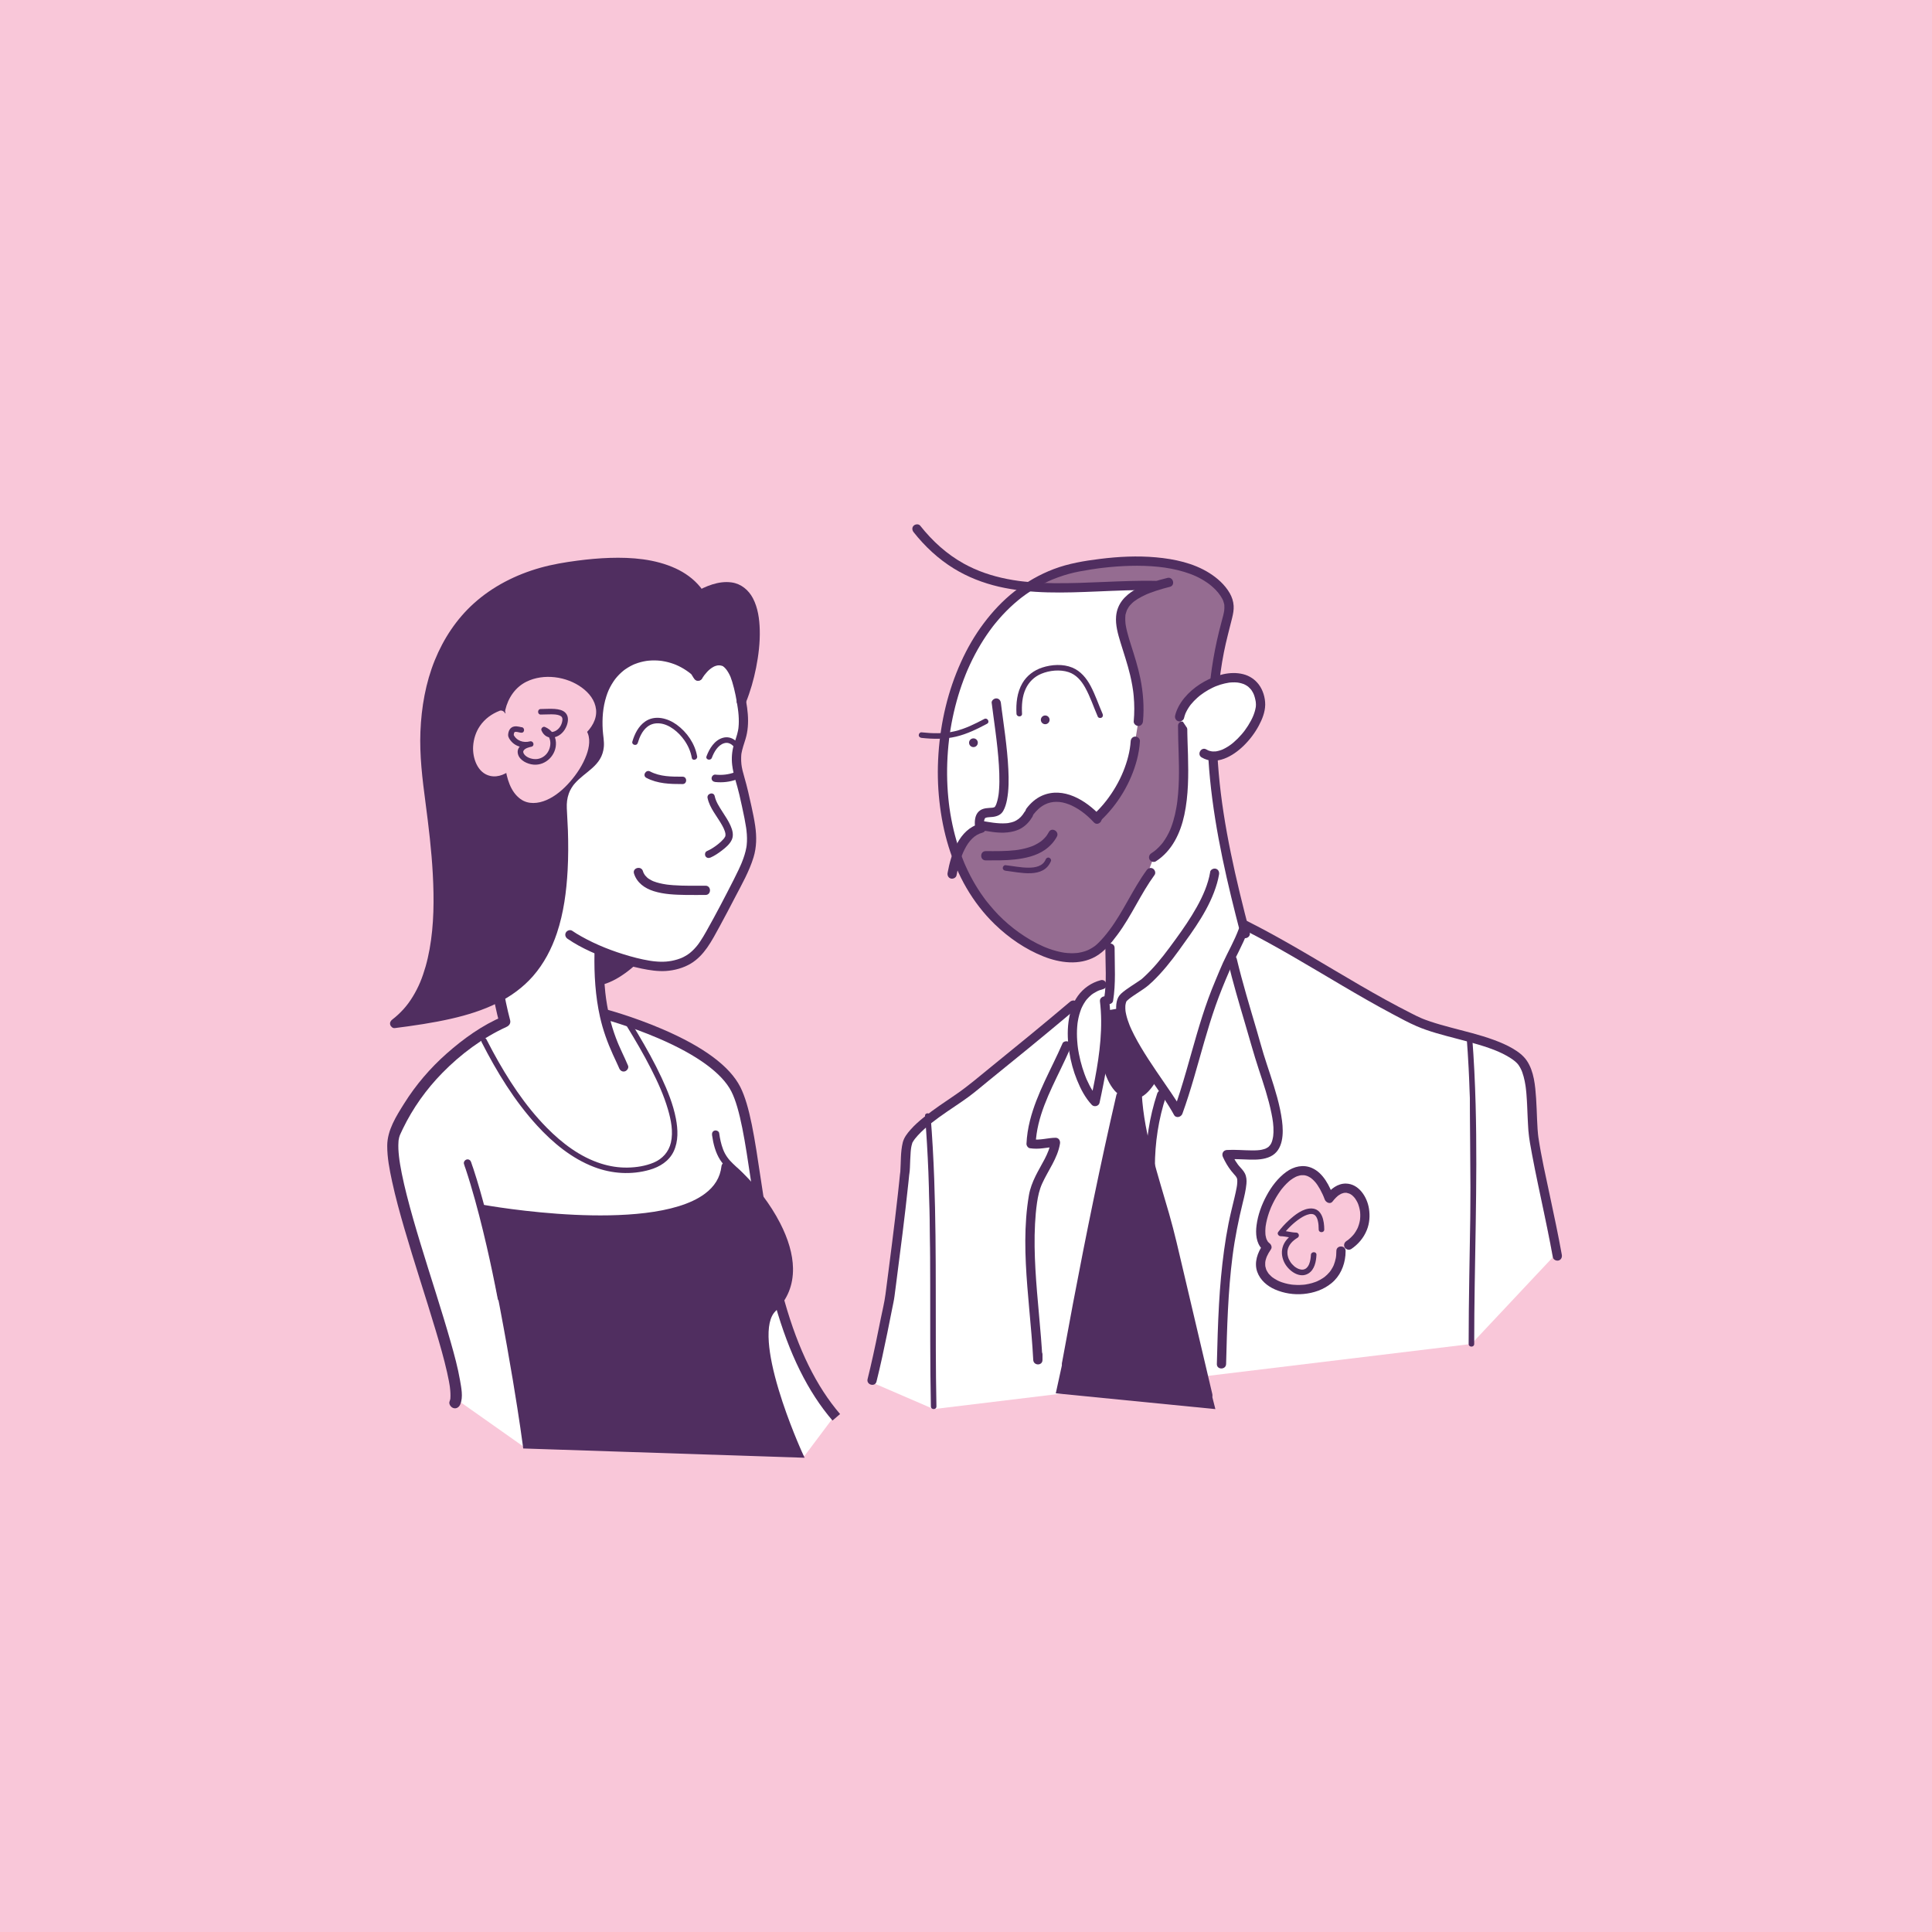 <svg xmlns="http://www.w3.org/2000/svg" id="Layer_2" data-name="Layer 2" viewBox="0 0 1206.72 1206.72"><defs><style>      .cls-1 {        fill: #f9c7d9;      }      .cls-1, .cls-2, .cls-3, .cls-4 {        stroke-width: 0px;      }      .cls-2 {        fill: #502e60;      }      .cls-3 {        fill: #956c91;      }      .cls-4 {        fill: #fff;      }    </style></defs><g id="Layer_1-2" data-name="Layer 1"><g><rect class="cls-1" width="1206.72" height="1206.72"></rect><g><polygon class="cls-4" points="287.55 875.73 261.23 785.35 246.59 728.96 243.7 710.47 252.21 693.33 271.6 668 304.99 640.92 316.22 640.18 288.3 424.43 385.75 382.42 456.9 385.03 462.97 420.48 464.71 444.32 460.21 467.85 463.56 493.45 466.28 517.43 470.63 534.25 450.4 569.72 441.69 590.59 415.86 605.18 388.24 598.06 376.78 613 377.63 628.89 380.86 634.47 407.84 640.92 449.08 664 461.23 684.08 473.42 750.02 486.33 807.91 498.57 848.96 520.01 885.99 502.58 909.23 326.82 903.43 287.55 875.73"></polygon><g><path class="cls-2" d="m444.74,708.98c.77,5.43,2.13,10.98,5.16,15.63,2.11,3.23,4.93,5.73,7.73,8.33.75.69,1.49,1.4,2.2,2.14.36.37.71.76,1.05,1.15.2.23.4.46.6.7.09.11.51.64.37.46.76.99,1.99,1.52,3.16.83.98-.57,1.59-2.17.83-3.16-2.34-3.06-5.17-5.51-7.95-8.15s-4.87-5.38-6.26-9.03c-1.25-3.25-1.95-6.69-2.43-10.12-.18-1.24-1.75-1.92-2.84-1.62-1.33.37-1.79,1.6-1.62,2.84h0Z"></path><g><path class="cls-2" d="m443.2,410.02c1.99,1.2,3.96,2.43,5.83,3.8.19.14.37.28.56.42-.45-.34.04.03.22.18.37.3.73.6,1.08.91.67.59,1.31,1.21,1.91,1.86.29.32.56.64.84.97.37.44-.07-.1.03.03.13.19.27.37.4.56.49.71.94,1.45,1.34,2.21.21.4.41.8.59,1.2.09.19.17.39.26.58.13.3-.08-.18-.08-.19.05.14.11.27.16.41.36.95.7,1.91.99,2.88,1.66,5.44,2.73,11.17,3.54,16.79.39,2.69.61,5.45.58,8.18,0,1.11-.06,2.22-.17,3.32-.02.23-.05.46-.07.69-.05.55.08-.47-.03.23-.07.45-.15.91-.23,1.36-.6,3.06-1.76,5.93-2.63,8.92-1.18,4.05-1.5,8.33-1,12.52.75,6.34,3.1,12.36,4.49,18.57,1.09,4.86,2.21,9.72,3.17,14.61.37,1.89.72,3.79,1.01,5.7.04.24.07.47.1.71.02.11.1.76.04.31s.02.19.04.3c.03.22.05.45.08.67.09.8.16,1.6.22,2.4.1,1.52.14,3.05.07,4.57-.03.72-.09,1.44-.16,2.15-.02.16-.04.33-.06.49-.06.58.05-.3.02-.11-.07.38-.12.77-.18,1.15-.55,3.11-1.54,6.12-2.71,9.05-.15.39-.31.77-.47,1.16-.13.3.08-.19.08-.2-.04.1-.08.2-.13.3-.12.27-.23.54-.35.81-.41.92-.82,1.84-1.25,2.75-.97,2.07-1.99,4.12-3.03,6.17-5.53,10.88-11.18,21.74-17.18,32.37-1.19,2.11-2.42,4.2-3.77,6.21-.29.44-.59.87-.9,1.3-.18.25-.35.49-.54.73-.08.1-.15.21-.23.31-.27.36.26-.33-.02.02-.68.85-1.39,1.68-2.14,2.46s-1.52,1.51-2.35,2.19c-.09.07-.61.49-.38.32.22-.17-.31.23-.4.3-.47.34-.96.67-1.46.98-.95.6-1.95,1.13-2.97,1.6-.12.05-.72.31-.52.23s-.43.16-.55.21c-.62.23-1.25.45-1.88.64-4.79,1.46-9.19,1.7-14.21,1.17-.28-.03-.56-.06-.84-.09-.14-.02-.8-.1-.61-.08.14.02-.56-.08-.77-.11-.34-.05-.68-.11-1.02-.16-1.31-.21-2.61-.46-3.9-.73-2.74-.58-5.46-1.26-8.16-2.03-10.76-3.06-20.9-7.02-30.61-12.48-1.87-1.05-3.71-2.17-5.48-3.39-1.29-.89-3.21-.24-3.95,1.04-.84,1.43-.25,3.07,1.04,3.95,8.9,6.13,19.28,10.4,29.45,13.92,5.5,1.9,11.1,3.53,16.8,4.69,4.91,1,10.08,1.83,15.11,1.5,5.41-.35,11.02-1.87,15.68-4.68,4.12-2.49,7.39-6,10.15-9.91,2.99-4.24,5.39-8.88,7.88-13.41,3.32-6.03,6.46-12.15,9.65-18.24,4.17-7.97,8.75-16.05,11.41-24.69,1.99-6.47,2.01-12.98,1.07-19.63-.59-4.17-1.48-8.29-2.37-12.4-1.32-6.03-2.65-12.03-4.38-17.96-.41-1.41-.81-2.82-1.15-4.24-.33-1.39-.6-2.82-.72-3.97-.15-1.42-.2-2.85-.16-4.28.01-.48.04-.95.07-1.43.02-.21.04-.42.06-.62.03-.31.14-.9.02-.23.54-3.1,1.58-5.98,2.51-8.98,3.21-10.31,1.14-21.14-1.1-31.44-.96-4.4-2.11-8.9-4.34-12.85-2-3.54-4.91-6.29-8.16-8.68-1.87-1.37-3.84-2.61-5.83-3.8-3.19-1.93-6.1,3.07-2.92,4.99h0Z"></path><g><path class="cls-2" d="m398.34,464.07c1.11-3.73,2.81-7.59,5.93-10.08,2.26-1.8,4.89-2.41,7.74-2.16,6.09.54,11.95,5.53,15.46,10.57,2.29,3.28,3.93,6.95,4.62,10.91.38,2.2,3.72,1.26,3.34-.92-1.36-7.9-6.38-15.13-12.82-19.79-5.63-4.07-13.56-6.2-19.69-1.91-4.19,2.93-6.51,7.67-7.94,12.45-.64,2.14,2.71,3.06,3.34.92h0Z"></path><path class="cls-2" d="m444.63,473.31c1.32-3.56,3.75-7.91,7.66-9.09,3.65-1.11,6.32,1.84,7.89,4.91,1.02,1.99,4.01.23,2.99-1.75-2.23-4.35-6.42-7.98-11.59-6.57-5.29,1.44-8.52,6.78-10.3,11.58-.78,2.1,2.57,3,3.34.92h0Z"></path><path class="cls-2" d="m287.53,877.01c1.86-4.42.56-10.42-.21-14.92-1.37-7.93-3.51-15.73-5.7-23.46-5.9-20.78-12.74-41.28-19.01-61.94-3.05-10.06-6.01-20.16-8.59-30.35-1.12-4.42-2.16-8.86-3.06-13.33-.76-3.78-1.42-7.61-1.77-10.86-.32-2.98-.52-6-.3-8.99.02-.28.05-.56.07-.84.08-.96-.06.29.02-.22.09-.56.19-1.11.33-1.66.12-.46.27-.91.43-1.36.12-.35-.2.47-.18.42.2-.48.42-.95.63-1.42.48-1.05.97-2.1,1.47-3.14,6.24-12.86,14.6-24.58,24.6-34.78,11.45-11.69,25.02-21.83,39.94-28.69.66-.3,1.05-.45,0-.01,1.75-.73,2.95-2.26,2.42-4.27-7.62-28.98-9.06-59.1-8.7-88.93.18-14.96.83-29.91,1.49-44.86.56-12.85.19-26.09,2.48-38.78.72-4,1.69-8.04,3.3-11.79.99-2.31,2.75-5.24,4.16-6.82,1.91-2.15,2.88-2.91,5.41-4.22.32-.17,1.41-.67,1.22-.59-.39.16.36-.14.48-.18.3-.11.6-.22.91-.32,1.09-.37,2.21-.66,3.33-.9.54-.12,1.09-.22,1.64-.31.33-.06,1.96-.29,1.15-.18,1.17-.15,2.33-.26,3.5-.36,2.35-.2,4.7-.33,7.05-.54,5.05-.46,10.06-1.25,14.62-3.56,13.6-6.9,15.98-24.88,16.75-38.42.18-3.12.24-6.24.25-9.36,0-4.46-6.93-4.47-6.94,0-.02,9.88-.43,20.16-3.76,29.57-.86,2.43-2.41,5.52-3.91,7.42s-2.92,3.12-4.93,4.28c-.47.27-.96.52-1.45.76-.24.12-.49.23-.74.34.64-.28-.04.01-.3.1-1.07.37-2.14.71-3.25.98s-2.24.46-3.37.64c-.7.11.02,0-.18.03-.32.04-.65.08-.97.12-.6.07-1.21.13-1.81.18-4.93.45-9.91.58-14.78,1.57-5.03,1.02-9.79,3.19-13.54,6.75-5,4.74-7.79,11.45-9.46,18.01-2.95,11.56-2.88,23.63-3.37,35.47-.63,15.03-1.37,30.05-1.74,45.09-.74,30.07-.06,60.48,6.21,90.01.76,3.58,1.61,7.14,2.55,10.68.81-1.42,1.62-2.84,2.42-4.27-12.98,5.39-24.95,14.03-35.41,23.28-10.2,9.03-19.18,19.5-26.42,31.05-5.01,7.99-10.6,16.69-10.65,26.41-.04,7.52,1.46,15.1,3.04,22.42,2.12,9.83,4.81,19.54,7.61,29.2,6.21,21.36,13.24,42.48,19.62,63.8,2.59,8.66,5.12,17.36,7.11,26.19.39,1.75.77,3.5,1.1,5.26.15.82.3,1.65.44,2.48.06.34.11.69.16,1.03.03.19.06.38.08.57.06.45-.08-.63,0,.06.3,2.39.44,4.74.27,7.14.05-.73.07-.18-.11.46-.1.36-.2.72-.35,1.07-.73,1.74.79,3.8,2.42,4.27,1.99.57,3.54-.7,4.27-2.42h0Z"></path><g><path class="cls-2" d="m433.43,418.73c-23.24-19.42-65.99-9.1-59.23,43.5,2.61,20.33-24.7,17.15-22.96,43.82,7.15,109.81-33.2,124.06-104.68,133.25,39.82-29.61,25.53-110.28,20.42-151.13-8.17-64.33,14.3-121.52,84.75-133.77,31.66-5.11,83.73-9.19,91.9,32.68,13.27-17.36,22.47,4.08,16.34,18.38-14.3-10.21-20.89,2.54-23.96,16.84"></path><path class="cls-2" d="m435.47,416.68c-8.12-6.74-18.63-10.56-29.23-9.89-10.94.69-20.82,6.01-27.27,14.89-8.45,11.65-9.25,26.89-7.64,40.69.17,1.43.2,2.85.07,4.28-.05.53.1-.38-.05.34-.06.27-.11.55-.17.82-.14.6-.34,1.19-.55,1.77-.17.48.2-.35-.1.24-.12.23-.22.47-.35.7-.28.52-.58,1.02-.91,1.5-.17.24-.34.48-.51.71.35-.46-.02.01-.17.19-.39.45-.78.89-1.2,1.32-3.39,3.46-7.54,6.07-10.97,9.5-4.39,4.4-7.12,9.79-7.89,15.97-.52,4.13-.02,8.29.19,12.43.23,4.51.38,9.03.44,13.55.18,14.79-.53,29.53-3.61,43.8-1.22,5.65-2.82,11.22-4.96,16.6-.11.29-.23.57-.35.86-.06.14-.37.88-.16.39-.27.63-.55,1.26-.83,1.89-.54,1.18-1.11,2.36-1.71,3.51-1.13,2.19-2.37,4.32-3.72,6.37-.64.98-1.31,1.94-2.01,2.88-.18.25-.37.5-.55.74-.07.09-.14.18-.21.28-.26.34.29-.37.03-.04-.38.48-.76.96-1.15,1.43-1.47,1.77-3.03,3.46-4.68,5.05-1.63,1.58-3.36,3.06-5.14,4.47-.26.2.12-.09.14-.11-.12.09-.24.18-.36.27-.24.18-.48.36-.72.54-.48.35-.97.7-1.46,1.05-.92.64-1.86,1.27-2.81,1.87-1.96,1.24-3.98,2.38-6.05,3.44-1.07.55-2.15,1.07-3.24,1.58-.5.23-1,.46-1.5.68-.29.13-.58.25-.87.38-.11.05-.22.09-.33.14-.32.14.44-.18-.08.03-4.65,1.91-9.42,3.51-14.26,4.86-10.92,3.05-22.13,4.96-33.34,6.57-1.51.22-3.01.42-4.52.63-.3.04-.98.13-1.68.22-.82.11-1.65.22-2.47.32.49,1.8.97,3.59,1.46,5.39,11.43-8.55,18.64-20.97,22.8-34.46,4.53-14.69,5.77-30.34,5.77-45.64,0-15.46-1.38-30.9-3.21-46.24-1.66-13.89-4.07-27.75-4.83-41.73-.84-15.42.13-30.74,3.97-45.62,3.49-13.49,9.45-26.52,18.16-37.24,9.29-11.44,21.12-20,34.65-25.85,7.6-3.28,15.71-5.61,23.85-7.22,6.8-1.35,12.66-2.08,19.42-2.74,6.88-.67,13.81-1.03,20.73-.85,6.99.18,13.19.81,19.88,2.47,6.33,1.57,11.72,3.68,17.08,7.46,1.19.84,1.99,1.47,3.25,2.62,1.15,1.05,2.23,2.16,3.24,3.35.98,1.15,1.69,2.12,2.64,3.61.88,1.4,1.68,2.85,2.37,4.35.6,1.3,1.15,2.74,1.66,4.34.57,1.78,1.02,3.6,1.38,5.43.39,1.99,3.52,2.97,4.83,1.28,1.24-1.6,2.68-3.31,4.28-4.4.35-.23.7-.45,1.07-.65.09-.05.84-.39.35-.19.33-.13.67-.22,1.01-.32.16-.04.33-.07.49-.1-.37.05-.38.06-.05.03.31,0,.61,0,.92.02-.78-.08.17.08.33.12.15.04.74.34.14.04.27.14.53.29.79.45.26.19.25.17-.02-.04.12.1.24.2.36.31.23.23.46.46.68.7.11.13.22.25.32.39-.19-.25-.19-.23,0,.04.17.26.34.52.5.79,1.37,2.34,2.03,5.4,2.14,8.22.14,3.57-.41,6.79-1.82,10.15,1.42-.58,2.83-1.15,4.25-1.73-3.17-2.23-6.91-4.09-10.88-4.08-3.21,0-6.14,1.33-8.49,3.46-5.24,4.73-7.39,12.54-8.83,19.19-.79,3.63,4.79,5.18,5.57,1.54,1.19-5.51,2.89-12.08,6.71-16.01,1.52-1.57,3.12-2.38,5.05-2.39,2.66,0,5.53,1.58,7.96,3.29,1.7,1.2,3.59-.17,4.25-1.73,2.48-5.92,2.8-13.19.69-19.27-1.88-5.4-6.22-10.36-12.48-8.99-3.9.86-7.03,4.03-9.38,7.07,1.61.43,3.22.85,4.83,1.28-1.43-7.22-4.4-14-9.07-19.71-4.09-4.99-9.51-8.88-15.36-11.56-12.76-5.86-27.24-7.01-41.11-6.57-6.81.22-13.6.85-20.36,1.74-7.76,1.02-15.46,2.31-23.01,4.43-15.28,4.3-29.72,11.6-41.55,22.27-10.81,9.74-18.9,22.04-24.36,35.47-5.72,14.1-8.36,29.35-8.98,44.51-.61,14.98,1.23,29.7,3.18,44.51,1.95,14.83,3.75,29.69,4.55,44.63.84,15.6.75,31.63-2.01,46.84-.66,3.65-1.48,7.27-2.49,10.83-.92,3.23-2.18,6.93-3.35,9.72-1.33,3.17-2.91,6.25-4.71,9.18s-3.51,5.27-5.74,7.75c-2.09,2.32-4.76,4.79-6.97,6.44-1.04.78-1.7,1.93-1.33,3.26.31,1.11,1.55,2.28,2.79,2.12,11.82-1.52,23.65-3.21,35.28-5.86,9.96-2.27,19.82-5.3,28.98-9.87,8.32-4.14,16-9.72,22.14-16.74,6.83-7.82,11.66-17.08,14.94-26.9,4.21-12.61,5.96-25.99,6.68-39.22.45-8.28.45-16.58.18-24.86-.15-4.62-.53-9.23-.69-13.85-.12-3.38.16-6.11,1.28-9.29.4-1.12.83-2.04,1.64-3.38.34-.56.7-1.09,1.08-1.62.07-.1.15-.21.23-.31.27-.36-.26.33.02-.02.21-.26.43-.52.65-.78,1.64-1.9,3.53-3.56,5.47-5.15,3.73-3.05,7.75-5.93,10.29-10.12,1.4-2.31,2.18-4.88,2.45-7.55.36-3.53-.46-7.11-.67-10.63-.42-7.22.05-14.15,2.23-21,.92-2.89,1.82-4.98,3.44-7.7.35-.59.71-1.16,1.1-1.73.18-.26.35-.52.54-.77.08-.12.73-.99.42-.59.79-1.02,1.65-2,2.56-2.92.89-.9,1.83-1.73,2.8-2.52.43-.35.09-.07,0,0,.13-.1.26-.2.4-.3.23-.17.47-.34.7-.5.54-.37,1.08-.73,1.64-1.07,1.04-.63,2.11-1.2,3.21-1.71.26-.12.51-.23.77-.34-.58.25.25-.1.42-.16.6-.23,1.2-.45,1.81-.64,1.14-.37,2.3-.67,3.48-.92.55-.11,1.1-.22,1.65-.3.19-.03,1.08-.14.42-.06.32-.04.64-.07.96-.11,2.44-.24,4.91-.22,7.35.03.28.03.56.06.84.1-.71-.09.3.05.44.07.64.1,1.28.22,1.92.35,1.2.25,2.39.56,3.56.93.55.17,1.09.35,1.63.55.31.11.62.23.92.35.19.07.98.4.46.18,1.18.5,2.34,1.06,3.47,1.68,1.06.58,2.1,1.21,3.1,1.89.49.33.97.67,1.44,1.02.14.1.27.2.4.3-.09-.07-.42-.33.02.01.26.21.53.43.79.64,1.2,1,2.91,1.18,4.09,0,1.03-1.03,1.21-3.09,0-4.09h0Z"></path></g><g><path class="cls-2" d="m463.04,438.13c13.27-32.68,16.9-93.98-31.38-63.39,7.15,10.21-5.34,35.8,4.36,47.55,10.73-16.67,23.49-9.89,25.66,6.65"></path><path class="cls-2" d="m465.83,438.9c2.85-7.05,4.95-14.41,6.43-21.87,1.54-7.76,2.49-15.73,2.28-23.65-.18-6.69-1.12-13.67-4.25-19.68-2.69-5.15-7.4-9.08-13.25-9.91-8.21-1.17-16.38,2.36-23.36,6.35-1.18.67-2.33,1.37-3.48,2.1-1.25.79-1.94,2.63-1.04,3.95.35.51.62,1.05.91,1.6.07.14.18.5-.05-.11.05.13.11.26.15.4.11.34.23.68.32,1.03.18.66.3,1.32.41,1.99.09.54,0,.03,0-.07.02.16.04.32.05.48.04.45.08.9.1,1.34.17,3.27-.13,6.55-.48,9.8-.75,7.1-1.93,14.27-.92,21.41.53,3.79,1.89,7.29,4.31,10.28,1.24,1.53,3.62.83,4.54-.58,1.94-2.97,4.24-5.7,7.13-7.25.1-.05,1.08-.51.5-.27.31-.13.63-.24.95-.34s.62-.18.94-.24c.15-.03.31-.06.46-.08-.38.05-.41.06-.08.02.3,0,.6-.03.91-.03.16,0,1.15.12.34,0,.59.09,1.14.28,1.72.44.3.12.28.1-.07-.04.14.06.27.13.41.19.27.15.54.29.8.45s.52.34.77.53c-.55-.42.25.24.34.32.5.46.95.96,1.38,1.48-.37-.45.28.4.34.48.21.3.4.62.59.93.9,1.51,1.27,2.43,1.77,4,.56,1.75.92,3.55,1.17,5.37.21,1.55,2.19,2.39,3.56,2.02,1.67-.46,2.23-2,2.02-3.56-.81-5.95-3.13-12.16-8.06-15.9-4.33-3.29-10.01-3.11-14.52-.28-3.48,2.18-6.14,5.42-8.36,8.83,1.51-.19,3.03-.39,4.54-.58-.5-.62.2.3-.07-.1-.09-.13-.19-.27-.28-.4-.2-.3-.4-.62-.58-.94-.16-.29-.31-.58-.45-.87-.07-.15-.14-.3-.21-.45.26.58-.03-.1-.08-.23-.54-1.45-.89-2.95-1.11-4.48.08.57-.04-.38-.06-.56-.04-.41-.07-.82-.1-1.22-.06-.88-.08-1.77-.08-2.65,0-1.74.09-3.48.23-5.22.52-6.73,1.92-13.5,1.57-20.27-.17-3.31-.78-6.78-2.68-9.57-.35,1.32-.69,2.64-1.04,3.95,2.2-1.39,4.45-2.7,6.77-3.87.9-.46,1.82-.89,2.75-1.3.06-.03.86-.37.27-.12.24-.1.47-.2.71-.29.54-.21,1.08-.42,1.62-.61,1.68-.59,3.39-1.09,5.14-1.41.4-.07.79-.13,1.19-.19-.91.14.35-.03.57-.05.78-.06,1.57-.09,2.35-.06.29,0,.57.03.86.05.17.01.34.04.5.05.62.04-.71-.13-.11-.02.68.13,1.36.25,2.03.44.3.09.59.18.88.29.39.14.77.36.15.05.58.3,1.16.56,1.71.91.25.16.49.33.74.49.17.11.58.48-.11-.1.11.09.23.18.35.28.45.39.89.79,1.3,1.23.21.22.41.45.61.68.1.12.19.24.29.35.38.43-.4-.57-.08-.1.39.56.78,1.12,1.13,1.71.3.51.59,1.04.85,1.58.15.3.28.61.42.91.26.56-.25-.65-.03-.06.08.21.17.43.25.64.51,1.35.92,2.73,1.26,4.13.18.74.33,1.49.47,2.24.07.38.14.77.2,1.16.04.22.2,1.5.1.61.2,1.72.37,3.43.45,5.16.16,3.55.06,7.12-.22,10.67-.15,1.9-.36,3.79-.6,5.67-.06.48.1-.71,0,.05-.03.23-.07.47-.1.7-.07.47-.14.93-.21,1.4-.16,1.01-.33,2.03-.51,3.04-1.48,8.14-3.7,16.18-6.8,23.85-.59,1.45.64,3.18,2.02,3.56,1.65.45,2.97-.57,3.56-2.02h0Z"></path></g><path class="cls-2" d="m440.62,553.21c-6.72,0-13.46.17-20.16-.33-.76-.06-1.52-.12-2.27-.2-.37-.04-.74-.08-1.11-.12-.16-.02-.31-.04-.47-.06-.21-.03-.21-.03,0,0l-.31-.04c-1.43-.21-2.86-.47-4.27-.81-1.3-.31-2.59-.7-3.83-1.18-.16-.06-.33-.13-.49-.2.11.05.47.22-.02-.02-.23-.11-.46-.22-.69-.33-.59-.3-1.16-.62-1.71-.98-.27-.18-.53-.36-.78-.55.47.35-.17-.15-.32-.3-.46-.42-.87-.87-1.28-1.34.42.49-.13-.19-.23-.34-.19-.29-.37-.59-.54-.9-.08-.15-.42-.87-.31-.62.13.32-.02-.05-.03-.1-.08-.23-.16-.46-.23-.7-1.11-3.54-6.7-2.03-5.57,1.54,1.83,5.81,6.74,9.23,12.34,10.99,6.38,2.01,13.33,2.25,19.97,2.36,4.12.06,8.24.01,12.35.01,3.72,0,3.73-5.78,0-5.78h0Z"></path><path class="cls-2" d="m426.32,485.11c-6.89,0-14.03.04-20.28-3.26-2.63-1.39-4.97,2.6-2.33,3.99,7.03,3.71,14.85,3.89,22.62,3.89,2.98,0,2.98-4.62,0-4.62h0Z"></path><path class="cls-2" d="m446.75,488.44c4.54.47,9.09-.04,13.38-1.61,1.17-.43,1.97-1.57,1.62-2.84-.31-1.13-1.67-2.05-2.84-1.62-3.97,1.46-7.95,1.89-12.15,1.45-1.24-.13-2.31,1.16-2.31,2.31,0,1.36,1.06,2.18,2.31,2.31h0Z"></path><path class="cls-2" d="m441.96,498.49c1.33,6.3,6.02,11.49,9.07,17,.7,1.26,1.27,2.39,1.68,3.66.09.28.17.56.24.84.02.1.18.93.13.55.03.26.05.53.05.79,0,.16-.1,1.07.02.45-.04.22-.1.42-.17.63-.1.33.16-.32,0,0-.06.13-.13.25-.2.38-.31.55-.61.97-.89,1.28-.96,1.09-2.02,2.08-3.15,3-2.19,1.78-4.67,3.42-7.26,4.55-1.14.5-1.41,2.18-.83,3.16.69,1.18,2.01,1.33,3.16.83,2.52-1.1,4.86-2.7,7.03-4.36,2.39-1.83,4.98-3.98,6.25-6.78,1.29-2.87.42-5.99-.78-8.73-1.37-3.14-3.34-5.98-5.17-8.86-1.92-3.02-4-6.12-4.74-9.63-.62-2.91-5.07-1.68-4.46,1.23h0Z"></path><g><path class="cls-2" d="m376.43,597.07l20.24,4.92s-9.43,9.26-19.91,12.28l-2.55-19.36"></path><path class="cls-2" d="m376.27,615.02l-2.64-20.03,1.15-.15,2.46,18.69c8.28-2.6,15.87-9.06,18.25-11.23l-19.2-4.67.27-1.12,21.25,5.17-.74.73c-.39.38-9.65,9.4-20.16,12.43l-.65.19Z"></path></g><path class="cls-2" d="m519.98,887.27c-15.38-17.93-27.11-41.67-35.86-72.56-7.49-26.44-11.53-53.48-15.1-77.33-3.59-24.04-6.7-44.79-12.21-55.65-5.78-11.39-21.49-22.85-45.45-33.15-18.4-7.91-35.18-12.31-35.34-12.36l1.57-6.04c.7.18,17.41,4.57,36.24,12.66,25.68,11.04,42.01,23.17,48.55,36.06,5.96,11.76,8.99,31.97,12.81,57.55,3.54,23.67,7.55,50.5,14.93,76.56,8.5,30.01,19.81,52.97,34.59,70.2l-4.74,4.06Z"></path><g><path class="cls-2" d="m302.33,755.18s144.64,26.17,150.8-26.36c.78-6.66,63.67,55.03,29.45,88.33-17.57,17.1,15.96,90.69,15.96,90.69l-169.5-5.59s-7.27-57.09-26.71-147.07Z"></path><path class="cls-2" d="m502.55,910.51l-175.76-5.8-.27-2.15c-.07-.57-7.48-58.03-26.67-146.85l-.8-3.72,3.74.68c.26.05,26.2,4.69,56.1,6.08,27.31,1.27,63.57.03,81.26-13.07,6.22-4.61,9.65-10.23,10.46-17.16.16-1.39,1.14-2.45,2.49-2.69,1.19-.22,2.83.01,6.72,3.14,2.5,2.01,5.43,4.81,8.46,8.09,4.34,4.71,12.57,14.45,18.93,26.8,5.21,10.12,7.93,19.61,8.09,28.22.2,10.59-3.49,19.64-10.95,26.9-3.44,3.35-4.84,9.86-4.16,19.36.58,8.04,2.66,18.06,6.2,29.8,6.06,20.14,14.38,38.47,14.46,38.66l1.7,3.73Zm-171.28-10.74l163.31,5.39c-2.77-6.46-8.53-20.49-13.06-35.52-3.65-12.1-5.8-22.51-6.41-30.92-.8-11.07,1.11-18.94,5.68-23.39,8.84-8.61,11.48-20.06,7.82-34.04-3.76-14.4-13.23-27.68-18.54-34.31-6.55-8.18-12.06-13.12-14.88-15.12-1.5,7.1-5.54,13.12-12.04,17.93-8.43,6.25-21.19,10.53-37.9,12.71-13.17,1.73-28.88,2.18-46.68,1.35-23.56-1.1-44.68-4.2-52.98-5.53,16.61,77.45,24.17,130.4,25.67,141.47Z"></path></g><path class="cls-2" d="m294.27,725.89c-.24-.62-.48-1.06-1.08-1.44-1.71-1.06-3.96.7-3.4,2.61.31,1.08.75,2.13,1.1,3.19,1.06,3.17,2.05,6.35,3.01,9.55,3.8,12.68,7.06,25.53,10.04,38.43,2.53,10.97,4.83,21.99,6.96,33.05.24,1.23,1.71,1.93,2.84,1.62,1.28-.35,1.85-1.61,1.62-2.84-3.43-17.81-7.3-35.54-11.87-53.09-2.37-9.1-4.91-18.17-7.86-27.1-.44-1.34-.98-2.67-1.38-4.03-1.13.87-2.26,1.74-3.4,2.61h0c-.28-.28-.55-.55-.83-.83-.41-.92-.29-.7-.21-.5.45,1.17,1.56,1.97,2.84,1.62,1.11-.31,2.07-1.67,1.62-2.84h0Z"></path><path class="cls-2" d="m371.31,595.38c-.25,13.33.54,26.78,3.46,39.82,1.82,8.15,4.64,15.96,8.09,23.55.71,1.57,1.44,3.12,2.17,4.68.34.73.67,1.46,1,2.19.15.33.3.66.44.99.08.17.15.35.23.52.28.64-.09-.23,0,.02.6,1.44,1.91,2.47,3.56,2.02,1.36-.37,2.62-2.11,2.02-3.56-1.17-2.81-2.48-5.55-3.75-8.31-.68-1.47-1.34-2.94-1.99-4.42-.09-.2-.17-.4-.26-.6-.21-.47.24.58-.04-.1-.17-.42-.35-.84-.52-1.26-.35-.88-.7-1.76-1.03-2.64-1.54-4.09-2.83-8.28-3.86-12.53-1.3-5.32-2.2-10.75-2.76-15.85-.89-8.14-1.13-16.34-.98-24.52.07-3.72-5.71-3.72-5.78,0h0Z"></path><path class="cls-2" d="m300.83,650.94c9.46,18.55,20.5,36.64,34.6,52.05,9.95,10.88,21.76,20.62,35.66,25.93,11.08,4.23,23.25,5.02,34.68,1.73,6.29-1.81,12.09-5.37,14.99-11.46,3.04-6.39,2.7-13.74,1.4-20.53-1.7-8.86-5.15-17.35-8.94-25.49-4.41-9.49-9.54-18.63-14.89-27.62-1.34-2.24-2.69-4.47-4.05-6.69-1.17-1.9-4.17-.16-2.99,1.75,5.42,8.82,10.66,17.76,15.36,26.98,4.15,8.13,7.97,16.51,10.53,25.29,1.93,6.6,3.44,13.95,1.86,20.78-1.35,5.84-5.26,10.19-10.8,12.51-5.17,2.16-10.88,3.02-16.38,3.1-5.63.08-11.03-.79-16.42-2.49-13.08-4.13-24.36-12.72-33.89-22.38-13.7-13.88-24.46-30.49-33.71-47.57-1.37-2.53-2.7-5.07-4.01-7.63-1.01-1.99-4.01-.24-2.99,1.75h0Z"></path><path class="cls-2" d="m461.22,488.95c.5,2.04,1.62,3.82,2.31,5.78.24.7,1.36.4,1.11-.31-.69-1.96-1.81-3.75-2.31-5.78-.18-.72-1.29-.42-1.11.31h0Z"></path></g></g></g><g><path class="cls-1" d="m312.84,446.74c-24.58,9.43-14.53,47.87,5.45,31.17,7.11,51.5,57.71-6.96,44.68-21.12,26.6-23.95-36.29-49.35-44.58-12.54"></path><path class="cls-1" d="m312.07,443.95c-4.99,1.94-9.26,5.05-12.31,9.49-2.56,3.72-3.95,8.19-4.24,12.68-.46,7.24,2.69,16.76,10.68,18.52,5.27,1.16,10.18-1.42,14.13-4.7l-4.83-1.28c1.04,7.4,3.24,15.8,9.61,20.42,4.86,3.52,11.04,2.88,16.26.62,5.7-2.47,10.64-6.8,14.69-11.44,4.32-4.94,7.98-10.55,10.26-16.73,1.72-4.68,2.79-10.69-.05-15.18-.36-.58-.79-1.12-1.25-1.63v4.09c4.38-3.97,7.97-9.56,7.27-15.71-.65-5.73-4.31-10.26-8.82-13.59-9.58-7.06-23.9-9.04-34.68-3.71-6.98,3.45-11.47,10.19-13.19,17.66-.35,1.52.47,3.13,2.02,3.56,1.46.4,3.21-.49,3.56-2.02.19-.83.41-1.65.67-2.47.12-.39.26-.78.4-1.16.06-.17.13-.34.19-.51.05-.13.11-.27.16-.4-.15.36-.17.39-.04.1.63-1.36,1.32-2.67,2.17-3.9.1-.15.71-.96.46-.64-.3.38.1-.11.13-.16.12-.15.24-.29.37-.43.47-.54.97-1.06,1.49-1.55.25-.23.5-.45.75-.67.16-.14.97-.74.27-.23.59-.42,1.17-.84,1.79-1.22.56-.34,1.14-.66,1.73-.95.27-.13.54-.26.81-.38.16-.08.76-.29-.03,0,.17-.06.33-.13.5-.2,1.29-.49,2.62-.88,3.97-1.15.59-.12,1.19-.22,1.79-.31-.97.14.27-.02.5-.04.36-.03.73-.06,1.09-.08,1.34-.08,2.69-.07,4.04.02.67.05,1.34.12,2.02.2-.96-.11.2.03.42.07.39.06.79.13,1.18.21,1.32.26,2.62.59,3.9,1,.63.2,1.26.42,1.88.65.28.11.56.22.83.33.6.23-.62-.28-.03-.01.19.09.38.17.57.25,1.19.54,2.35,1.15,3.46,1.84.53.32,1.05.67,1.55,1.02.23.16.45.33.67.49.49.36-.52-.44-.07-.05.12.11.25.21.38.31.93.78,1.81,1.62,2.6,2.54.17.19.32.4.49.59.38.43-.39-.58-.08-.1.05.08.12.16.18.24.33.49.66.98.95,1.5.12.21.23.43.34.64.13.26.67,1.03.13.22.27.4.38,1.01.51,1.48.09.32.17.64.23.96.02.09.03.19.05.28.16.74-.02-.57,0-.07.02.57.09,1.13.07,1.71,0,.26.05.78-.08,1.01,0,0,.15-.8.04-.33-.04.19-.07.39-.11.59-.12.6-.29,1.2-.5,1.77-.05.15-.12.3-.17.45-.16.47.32-.65-.03.06-.15.3-.29.61-.45.9-.35.65-.75,1.28-1.18,1.89-.09.13-.19.25-.28.38-.28.4.39-.45-.14.17-.26.31-.52.61-.79.91-.63.69-1.3,1.35-1.99,1.98-1.2,1.09-1.01,2.98,0,4.09.04.05.17.24.23.26.35.1-.36-.58-.17-.23.11.2.26.38.38.57s.22.4.33.6c.37.68-.16-.54.02.06.14.46.29.9.38,1.38.02.1.04.54.1.61-.22-.23-.07-.79-.04-.27,0,.17.03.34.04.51.03.49.03.97,0,1.46-.01.28-.03.55-.06.83-.01.14-.04.28-.05.42-.04.5.14-.81,0-.06-.22,1.21-.49,2.4-.86,3.57-.18.57-.38,1.14-.59,1.71-.12.32-.25.63-.37.94-.22.58.28-.63.03-.06-.07.16-.14.32-.21.48-.58,1.31-1.24,2.59-1.95,3.85-.74,1.31-1.54,2.59-2.39,3.83-.4.58-.8,1.16-1.22,1.72-.23.31-.46.62-.7.93.48-.64.07-.1-.02.03-.16.2-.32.4-.48.6-1.89,2.33-3.96,4.53-6.21,6.52-.56.49-1.12.97-1.7,1.44-.14.11-.29.23-.43.34.05-.04.55-.41.15-.12-.34.25-.67.5-1.02.75-1.13.8-2.31,1.55-3.53,2.21-.53.29-1.08.56-1.63.81-.15.07-.3.13-.44.2.81-.37.28-.12.1-.05-.34.13-.68.26-1.03.38-.53.18-1.07.34-1.61.47-.29.07-.58.13-.87.19-.14.03-.29.05-.43.08-.39.08-.31.21.19-.02-.43.2-1.23.1-1.7.1-.26,0-.51,0-.77-.03-.12,0-.23-.02-.35-.03-.75-.04.56.13.08.02-.54-.12-1.08-.21-1.61-.37-.22-.07-.43-.16-.65-.23-.52-.15.65.33.18.08-.16-.09-.34-.16-.51-.24-.56-.29-1.06-.65-1.59-.99-.47-.3.51.48.11.08-.14-.14-.31-.26-.46-.4-.27-.25-.54-.51-.79-.77-.23-.24-.44-.49-.65-.74-.12-.14-.45-.64.03.05-.13-.19-.28-.38-.41-.57-.46-.67-.88-1.37-1.25-2.09-.22-.42-.42-.85-.62-1.28-.06-.12-.34-.79-.05-.09-.11-.27-.22-.54-.33-.82-.37-.96-.68-1.93-.97-2.92-.69-2.42-1.16-4.89-1.51-7.38-.33-2.38-3.38-2.48-4.83-1.28-.11.09-.72.58-.51.42.21-.16-.31.23-.4.29-.47.34-.96.66-1.46.96-.4.24-.81.47-1.23.67-.18.09-.37.17-.56.26-.36.18.51-.19.14-.06-.12.04-.24.09-.36.14-.38.14-.76.26-1.15.37-.2.05-.4.1-.6.14-.14.03-.9.13-.38.08s-.08,0-.2,0c-.19,0-.38.02-.57.02-.11,0-1.1-.03-1.1-.05,0-.05.83.17.09,0-.15-.03-.3-.06-.44-.1-.36-.09-.71-.26-1.06-.34.3.06.55.27.15.05-.15-.08-.31-.15-.46-.24-.3-.17-.58-.37-.88-.55-.51-.32.37.35.05.04-.11-.11-.23-.2-.34-.3-.26-.24-.52-.49-.75-.76-.12-.13-.23-.28-.35-.41-.41-.46.28.43.02.02-.2-.32-.43-.62-.62-.94-.18-.31-.36-.62-.52-.94-.09-.17-.17-.35-.25-.53-.3-.63.08.27-.04-.09-.26-.75-.53-1.48-.72-2.26-.09-.38-.18-.76-.25-1.15-.04-.21-.05-.43-.11-.63-.08-.31.04.32.04.31-.01-.12-.03-.25-.04-.37-.09-.88-.14-1.77-.13-2.66,0-.42.02-.84.05-1.26.02-.23.03-.46.06-.68.01-.13.1-.85.04-.4-.06.48.05-.29.07-.4.04-.23.08-.46.13-.69.09-.46.2-.92.32-1.38.24-.9.55-1.76.88-2.63.18-.48-.21.45.08-.17.1-.22.21-.44.31-.66.22-.44.45-.88.7-1.3.27-.46.56-.91.86-1.36.16-.24.34-.47.51-.7.19-.26-.11.14-.12.15.11-.14.23-.29.35-.43.72-.86,1.51-1.67,2.35-2.41.23-.2.47-.4.71-.59.25-.21-.1.07-.12.09.16-.12.32-.24.48-.35.49-.35.99-.68,1.51-.99.57-.34,1.15-.66,1.75-.96.27-.13.54-.26.81-.38.07-.03.57-.25.25-.11s.41-.16.39-.15c1.45-.57,2.46-1.94,2.02-3.56-.38-1.39-2.09-2.59-3.56-2.02h0Z"></path></g><path class="cls-2" d="m337.76,446.31c2.11,0,4.21-.15,6.32-.14,1.91,0,3.88.06,5.48.72.17.07.68.34.96.55-.23-.18.12.12.18.19.26.28-.01-.05.21.26.36.5.45,1.14.35,2.05-.28,2.46-1.63,4.94-3.78,6.29-2.04,1.29-4.9,1.65-5.96-1.01-.71.71-1.42,1.42-2.13,2.13,5.16,2.13,5.37,8.5,2.62,12.67-1.43,2.16-3.77,3.7-6.4,4.05-2.81.38-6.58-.7-8.21-2.96-.18-.25-.35-.53-.47-.81.08.21-.13-.81-.11-.46-.04-.55-.02-.69.31-1.16.92-1.33,3.18-1.95,4.86-2.3-.31-1.11-.61-2.23-.92-3.34-4.2,1.14-8.62-.36-10.46-4.47l.24.88c.01-.75.15-1.76.5-2.1.08-.08.2-.13.32-.17.39-.13.21-.08.71-.06s.81.08,1.52.24c.58.13,1.17.28,1.76.3,2.23.07,2.23-3.39,0-3.47-.46-.02.32.08-.04,0-.13-.03-.25-.05-.38-.08-.35-.08-.7-.16-1.05-.23-.99-.19-1.96-.3-2.96-.14-2.61.43-3.72,2.78-3.85,5.21-.08,1.57,1.09,3.13,2.1,4.25s2.19,1.95,3.5,2.55c2.84,1.29,6.01,1.45,9,.64,2.17-.59,1.25-3.8-.92-3.34-3.77.79-8.75,3.25-7.54,7.94,1.03,4,5.9,6.25,9.66,6.59,7.83.72,14.54-6.18,14.05-13.96-.28-4.43-2.85-7.91-6.92-9.59-1.17-.48-2.6.97-2.13,2.13,1.38,3.44,4.46,5.22,8.13,4.34,3.66-.87,6.36-3.81,7.64-7.23.98-2.59,1.34-5.77-.69-7.97-1.71-1.85-4.42-2.31-6.8-2.5-2.89-.23-5.8.05-8.69.05-2.23,0-2.24,3.47,0,3.47h0Z"></path><g><path class="cls-4" d="m919.05,839.42l50.84-54.16-15.25-78.87-1.48-25.61.36-14.45-14.13-11.13-28.57-8.52-25.86-9.22-104.38-55.09-2.79.77c-16.22-62-29.57-124.95-13.35-188.86,2.86-12.4,6.68-17.17-2.86-27.66-20.03-20.98-63.91-17.17-88.71-12.4-85.84,17.17-108.74,152.61-56.28,213.66,16.21,20.03,54.37,43.88,73.44,20.98l2.4,8.05.53,15.22-9.77,8.17-26.69,19.09-52.39,42.74-36.52,29.72-3,29.68-13.76,94.06-7.01,27.53,39.33,17"></path><polygon class="cls-3" points="595.61 545.39 601.06 527.82 611.05 518.21 621.51 515.75 631.74 515.75 640.44 513.5 645.27 501.58 660.48 495.6 685.24 510.21 698.85 494.49 706.13 478.16 708.86 463.91 711.59 446.88 708.86 418.08 699.98 390.3 702.43 378.11 708.86 371.02 714.89 368.52 706.13 365.64 679.57 367.62 647.08 367.13 649.06 362.72 668.14 355.31 702.43 350.48 732.75 352.51 758.5 363.76 767.4 376.64 765.75 389.11 759.38 420.38 759 423.3 740.2 440.08 736.77 455.14 739.1 490.37 733.9 516.73 727.76 529.77 720.56 535.62 714.89 550.48 688.87 590.15 673.24 599.22 650.11 593.56 624.36 576.17 607.51 557.27 600.48 545.39 598.32 542.52 595.61 545.39"></polygon><g><polyline class="cls-2" points="659.44 870.27 701.53 677.22 708.51 681.09 759.12 880.12"></polyline><path class="cls-2" d="m687.98,634.27c8.49,0,30.57-7.64,37.37,0,8.49,9.34-4.25,48.41-16.98,49.26-17.83,1.7-19.53-34.82-22.08-48.41"></path><path class="cls-2" d="m687.98,637.16c5.54-.03,11.12-1.59,16.57-2.46,1.84-.3,2.65-.41,4.36-.6,1.52-.16,3.04-.29,4.57-.33s2.91.02,4.36.16c.13.01.57.09-.03,0,.16.03.32.05.48.08.27.05.55.1.82.16.63.14,1.24.35,1.86.54.49.14.01,0-.08-.05.13.06.26.11.39.18.25.13.5.25.74.4s.46.3.69.45c-.56-.38.08.09.26.27.15.15.29.32.44.47.48.5-.22-.4,0-.02s.46.72.66,1.1c.05.09.36.8.15.3s.09.25.12.34c.16.46.3.93.41,1.41.11.45.19.9.27,1.36.13.72-.05-.56.03.19.03.3.06.59.09.89.19,2.4.07,4.82-.22,7.2-.02.16-.04.32-.06.48-.05.44.07-.49,0-.05-.05.32-.09.65-.15.97-.11.7-.24,1.4-.37,2.09-.26,1.34-.57,2.67-.92,4-.72,2.73-1.6,5.43-2.64,8.06-.13.32-.26.64-.39.96-.17.42.17-.39,0,.02-.07.16-.13.31-.2.47-.29.66-.59,1.31-.9,1.96-.56,1.18-1.17,2.34-1.82,3.47-.61,1.07-1.26,2.11-1.96,3.12-.17.24-.34.48-.51.71-.13.18-.6.77-.2.27-.37.45-.73.9-1.12,1.34-.7.78-1.46,1.47-2.25,2.16-.38.33.49-.32-.04.02-.19.12-.37.26-.56.38-.39.25-.8.44-1.2.67s.67-.2-.02,0c-.19.06-.38.13-.57.19s-.38.09-.57.14c-.67.17.48,0,.05,0-.51,0-1.02.08-1.53.07-.25,0-.51-.02-.76-.04-.78-.05.36.1-.24-.03-.44-.1-.88-.19-1.32-.32-.23-.07-.45-.16-.67-.24-.46-.15.14.06.2.08-.16-.08-.32-.15-.48-.23-.4-.2-.78-.43-1.16-.68-.08-.05-.75-.54-.37-.25.35.26-.31-.26-.42-.36-.38-.33-.74-.68-1.08-1.05-.15-.16-.3-.33-.45-.5-.16-.19-.64-.81-.23-.26-.69-.91-1.31-1.87-1.86-2.86-.6-1.07-1.12-2.17-1.61-3.3.23.53-.02-.06-.11-.27-.12-.29-.23-.58-.34-.88-.24-.64-.47-1.28-.68-1.92-3.32-9.87-4.27-20.3-5.86-30.53-.14-.91-.29-1.81-.46-2.71-.29-1.54-2.14-2.41-3.56-2.02-1.61.44-2.31,2.02-2.02,3.56,1.93,10.39,2.62,20.96,5.65,31.13,1.53,5.12,3.59,10.32,7.18,14.36,3.37,3.79,8.26,5.71,13.3,4.88,4.61-.76,8.11-4.72,10.67-8.33,3.35-4.73,5.71-10.21,7.51-15.7,1.79-5.48,3.03-11.28,3.17-17.05.11-4.53-.49-9.76-3.79-13.17-4.3-4.44-11.57-4.32-17.26-3.79-3.48.33-6.94.89-10.38,1.5-1.55.27-3.1.56-4.66.83-.67.12-1.35.23-2.03.34-.32.05-.64.1-.96.15-.19.03-.39.06-.58.08-.38.06.55-.06-.02,0-1.1.13-2.21.25-3.32.25-3.72.02-3.73,5.8,0,5.78h0Z"></path></g><g><path class="cls-4" d="m758.68,545.39c-2.55,15.29-13.59,31.42-22.93,44.16-5.94,8.49-12.74,17.03-20.38,23.82-1.7,1.7-13.59,8.45-14.44,11-6.79,16.14,26.33,54.35,34.82,70.49,10.19-28.02,15.29-57.75,28.02-85.77,3.4-9.34,9.34-18.68,12.74-28.02"></path><path class="cls-2" d="m755.89,544.62c-1.32,7.74-4.53,14.98-8.33,21.81-3.94,7.08-8.55,13.75-13.31,20.29-4.95,6.79-9.87,13.52-15.72,19.59-1.44,1.49-2.92,2.94-4.45,4.33-.37.34-.78.66-1.14,1.02-.3.31.59-.42.1-.08-.2.14-.4.29-.61.43-1.95,1.37-3.97,2.63-5.95,3.96-2.15,1.45-4.35,2.92-6.26,4.68-1.47,1.36-2.29,3.01-2.7,4.95-.9,4.27-.09,8.73,1.22,12.83,3.4,10.63,9.71,20.32,15.83,29.54,5.75,8.67,12.1,17.01,17.37,25.99.45.77.89,1.55,1.31,2.34,1.25,2.36,4.49,1.5,5.28-.69,5.34-14.73,9.3-29.91,13.65-44.95,2.19-7.59,4.49-15.15,7.11-22.61,2.59-7.38,5.57-14.64,8.69-21.81,3.58-8.24,8.21-15.99,11.31-24.43.54-1.47-.6-3.17-2.02-3.56-1.61-.44-3.02.55-3.56,2.02-2.68,7.3-6.63,14.05-9.86,21.11-1.63,3.57-3.08,7.23-4.61,10.85-1.6,3.77-3.1,7.58-4.51,11.43-5.4,14.82-9.39,30.09-13.76,45.23-2.44,8.46-5.02,16.89-8.02,25.18,1.76-.23,3.52-.46,5.28-.69-1.98-3.74-4.35-7.26-6.71-10.76-3.09-4.58-6.26-9.11-9.36-13.68-3.28-4.84-6.5-9.73-9.49-14.76-1.45-2.44-2.85-4.91-4.15-7.44-.6-1.17-1.19-2.36-1.74-3.55-.25-.54-.49-1.08-.73-1.62-.07-.15-.13-.31-.2-.46.02.04.18.43.05.12-.14-.34-.28-.68-.42-1.02-.83-2.1-1.56-4.26-2.06-6.47-.11-.47-.2-.94-.29-1.41-.05-.26-.08-.53-.13-.79.12.64.02.14-.02-.2-.09-.92-.13-1.84-.09-2.76,0-.2.03-.41.04-.61,0-.11.04-.23.03-.34,0-.38-.12.63-.04.26.09-.4.14-.82.24-1.22s.23-.78.36-1.16c.17-.49.11-.29-.07.14.06-.14.15-.28.24-.39-.66.83.22-.18.44-.39.36-.34.75-.66,1.13-.98.11-.09.23-.18.35-.28-.08.06-.47.35-.04.03.23-.17.45-.34.68-.51.52-.38,1.04-.75,1.56-1.11,2.12-1.47,4.29-2.85,6.43-4.29,2.07-1.39,3.89-2.96,5.69-4.69,6.14-5.9,11.49-12.59,16.46-19.48,9.35-12.97,19.33-26.35,23.79-41.95.51-1.79.93-3.61,1.24-5.44.26-1.54-.41-3.11-2.02-3.56-1.39-.38-3.29.47-3.56,2.02h0Z"></path></g><g><path class="cls-4" d="m689.89,625.22c2.55,20.38-1.7,43.31-5.94,62.84-14.44-15.29-24.63-65.39,4.25-73.03"></path><path class="cls-2" d="m687,625.22c1.99,16.25-.09,32.74-3.11,48.73-.84,4.46-1.77,8.91-2.73,13.35,1.61-.43,3.22-.85,4.83-1.28-.35-.38-.7-.76-1.03-1.16-.15-.18-.3-.37-.45-.55-.49-.6.23.34-.22-.28-.69-.94-1.34-1.89-1.95-2.88-1.35-2.18-2.53-4.48-3.57-6.82-.12-.28-.24-.56-.36-.83.29.68-.14-.35-.19-.48-.28-.69-.55-1.37-.8-2.07-.5-1.35-.96-2.71-1.38-4.08-.87-2.83-1.59-5.7-2.15-8.61-.13-.65-.24-1.31-.35-1.96-.06-.37-.12-.74-.18-1.11-.03-.21-.06-.41-.09-.62-.01-.08-.1-.76-.05-.36.06.45-.04-.36-.04-.36-.02-.16-.04-.33-.06-.49-.04-.33-.07-.66-.11-.99-.08-.78-.15-1.56-.2-2.34-.2-2.9-.22-5.82,0-8.73.05-.67.11-1.33.19-1.99.02-.21.14-1.05.05-.39.06-.38.11-.76.18-1.14.22-1.34.51-2.67.87-3.99s.8-2.5,1.25-3.74c.24-.67-.18.41,0,0,.06-.13.11-.26.17-.39.13-.29.27-.58.41-.87.28-.57.57-1.13.89-1.68.35-.6.72-1.19,1.12-1.76.2-.28.4-.56.61-.84-.46.62.2-.23.33-.38.9-1.06,1.9-1.99,2.96-2.88.53-.44-.36.26,0,0,.14-.1.28-.21.42-.31.32-.22.64-.44.97-.65.61-.38,1.24-.74,1.88-1.06.33-.16.66-.31,1-.47.38-.17-.46.18-.07.03.21-.08.42-.17.63-.25.76-.28,1.54-.53,2.33-.74,3.59-.97,2.07-6.55-1.54-5.57-5.82,1.57-10.74,4.97-14.26,9.85-3.43,4.75-5.08,10.55-5.83,16.29-.82,6.23-.46,12.52.5,18.71.94,6.01,2.55,11.93,4.85,17.57,2.27,5.56,5.08,11.03,9.22,15.44,1.44,1.54,4.37.84,4.83-1.28,3.54-16.3,6.69-32.89,6.81-49.62.03-4.68-.2-9.35-.77-13.99-.19-1.55-1.19-2.89-2.89-2.89-1.41,0-3.08,1.33-2.89,2.89h0Z"></path></g><g><path class="cls-1" d="m842.44,777.7c21.91-14.6,3.65-49.9-12.17-29.21-18.26-48.68-54.77,19.47-38.95,30.43-20.69,29.21,46.25,40.16,46.25,2.43"></path><path class="cls-2" d="m843.9,780.19c4.42-2.98,7.82-6.97,9.82-11.92,1.71-4.23,2.03-8.88,1.33-13.37-1.13-7.25-6.29-15.51-14.42-15.65-5.1-.09-9.43,3.35-12.4,7.19,1.61.43,3.22.85,4.83,1.28-2.59-6.86-6.44-15.02-13.58-18.17-5.47-2.41-11.35-1.02-16.06,2.4-5.22,3.79-9.21,9.1-12.27,14.72-3.16,5.81-5.47,12.14-6.32,18.71-.65,4.99-.31,10.96,3.46,14.73.48.48,1.03.9,1.59,1.29-.35-1.32-.69-2.64-1.04-3.95-3.39,4.83-5.65,11.14-3.56,16.97,1.85,5.15,6.19,8.85,11.12,10.99,5.55,2.41,11.73,3.36,17.75,2.81,6.35-.58,12.46-2.65,17.44-6.71,5.31-4.31,8.14-10.71,8.76-17.43.08-.91.12-1.83.12-2.74.01-3.72-5.77-3.73-5.78,0,0,.88-.04,1.76-.11,2.64-.03.35-.07.7-.11,1.05.09-.82.01-.11-.01.05-.05.27-.09.53-.14.8-.29,1.52-.75,2.98-1.31,4.43.32-.83-.06.12-.15.32-.15.33-.32.65-.49.97-.33.62-.7,1.23-1.1,1.82-.2.29-.41.57-.61.85-.36.51.44-.51.03-.04-.11.13-.22.27-.33.4-.44.52-.91,1.02-1.4,1.5-.45.44-.91.85-1.4,1.25-.13.11-.27.21-.4.32.66-.54.19-.15.04-.04-.32.23-.64.46-.98.68-1.09.72-2.24,1.35-3.43,1.89-.16.07-.31.14-.47.21-.57.26.64-.24.06-.03-.32.12-.64.25-.96.37-.65.24-1.31.45-1.97.64-1.34.38-2.7.66-4.08.88-.78.13.54-.05-.27.04-.35.04-.69.08-1.04.11-.7.06-1.39.1-2.09.12-1.39.04-2.78,0-4.16-.12-.31-.03-.63-.06-.94-.09-.14-.02-.28-.04-.43-.05-.63-.07.71.12.09.01-.67-.11-1.34-.21-2-.35-1.29-.27-2.57-.61-3.82-1.04-.56-.19-1.1-.41-1.65-.62.93.36-.11-.05-.32-.15-.33-.15-.65-.31-.98-.48-1.03-.53-1.99-1.15-2.94-1.81-.17-.12-.58-.48.12.1-.11-.09-.23-.18-.34-.27-.22-.18-.44-.37-.65-.56-.42-.38-.81-.77-1.19-1.19-.18-.2-.35-.43-.54-.63s.42.61-.04-.07c-.33-.48-.65-.97-.92-1.49-.13-.24-.23-.49-.35-.72-.25-.46.24.7.08.2-.05-.17-.13-.33-.19-.5-.19-.55-.34-1.12-.45-1.69-.03-.13-.04-.27-.07-.4-.1-.48.06.83.02.08-.02-.28-.04-.56-.05-.84,0-.34,0-.67.01-1.01.02-.28,0-1.47.01-.41,0-.64.25-1.38.42-1.99.09-.32.19-.63.3-.95.08-.24.59-1.45.21-.6.72-1.61,1.6-3.13,2.61-4.58.95-1.35.15-3.12-1.04-3.95-.53-.37.55.54-.05-.04-.16-.16-.34-.31-.49-.47-.09-.09-.44-.39-.45-.52,0-.05.46.67.24.31-.08-.13-.18-.25-.26-.38-.26-.4-.45-.83-.68-1.26-.15-.29.27.76.01,0-.09-.28-.19-.56-.27-.85-.13-.47-.24-.94-.32-1.42-.02-.13-.04-.27-.07-.41-.11-.54.07.77.03.22-.02-.33-.07-.66-.09-1-.08-1.17-.05-2.35.04-3.52.03-.32.06-.65.09-.97.02-.16.04-.33.06-.49.06-.62-.12.72-.01.11.11-.68.22-1.35.35-2.02.28-1.41.64-2.8,1.05-4.18.43-1.44.93-2.86,1.49-4.26.12-.3.24-.59.36-.89.25-.63-.27.6,0-.02.08-.18.15-.35.23-.53.31-.71.64-1.41.98-2.1,1.35-2.75,2.92-5.41,4.71-7.9.2-.28.41-.55.61-.83.11-.15.41-.52-.06.07.11-.14.23-.29.34-.43.47-.59.96-1.17,1.46-1.73.91-1.02,1.87-1.99,2.89-2.89.25-.22.51-.44.76-.65.13-.1.26-.2.39-.31-.67.55-.22.17-.07.06.51-.37,1.03-.74,1.57-1.08.48-.3.96-.57,1.46-.83.27-.13.54-.25.81-.38.5-.26-.68.24-.15.06.18-.06.36-.14.54-.21.49-.18.99-.32,1.5-.44.27-.06.55-.11.82-.16.56-.11-.08-.1-.22.03.05-.05.32-.04.41-.04.55-.03,1.1-.05,1.65-.01.14,0,.28.03.41.04.54.01-.75-.16-.22-.03.27.07.55.1.82.16.32.08.64.17.96.28.37.13.96.45.26.08.64.34,1.28.64,1.88,1.04.27.18.53.38.8.57-.76-.56.28.26.47.43.6.54,1.16,1.12,1.69,1.73.13.15.26.3.38.45.1.12.65.86.18.22.3.41.59.81.88,1.23.57.84,1.09,1.71,1.59,2.6.55.99,1.06,2,1.53,3.03.12.25.23.51.34.76.08.17.15.35.23.52-.1-.25-.09-.21.05.11.27.65.52,1.31.77,1.97.67,1.77,3.36,3.17,4.83,1.28.68-.89,1.41-1.74,2.21-2.52.34-.34.7-.65,1.06-.97.09-.08.18-.15.27-.22-.02.02-.4.3-.14.11.2-.15.41-.3.62-.44.34-.23.69-.44,1.06-.64.17-.09.35-.18.53-.27.09-.04.18-.07.26-.12.31-.16-.5.13-.17.08s.7-.24,1.04-.33c.17-.04.34-.08.51-.12.42-.09.5,0,0-.01.33,0,.67-.05,1-.05.16,0,.33.01.49.02.6.02-.08-.03-.04-.02.65.18,1.3.34,1.95.54-.78-.24.04.03.35.2s.62.37.92.57c.09.06.56.42.19.13s.09.08.17.15c.28.25.56.51.83.78.25.26.49.53.72.8s.26.34,0-.01c.13.18.26.35.38.53.46.66.86,1.35,1.23,2.06.1.21.21.41.3.62.04.1.3.68.14.29s.08.21.12.31c.09.22.17.45.24.67.28.82.51,1.66.7,2.51.09.42.16.84.23,1.26.02.11.03.21.05.32,0-.01-.07-.57-.03-.23.02.25.06.5.08.76.08.91.1,1.83.06,2.75-.02.45-.05.89-.09,1.34-.01.11-.09.79-.04.4s-.06.38-.08.51c-.16.94-.39,1.88-.68,2.79-.16.52-.36,1.03-.55,1.55-.12.31.05-.11.06-.14-.06.15-.13.29-.19.44-.12.25-.24.51-.37.76-.52,1.03-1.13,2-1.8,2.93-.07.1-.15.2-.23.3.17-.23.14-.17-.02.02-.2.23-.39.46-.59.69-.41.46-.84.91-1.28,1.33s-.94.86-1.43,1.27c-.11.09-.22.18-.33.26.24-.19.04-.03-.09.06-.31.23-.63.45-.95.66-1.29.87-1.86,2.55-1.04,3.95.75,1.28,2.65,1.91,3.95,1.04h0Z"></path></g><path class="cls-2" d="m827.13,767.96c-.02-5.3-1.25-13.01-7.99-13.16-5.35-.12-10.48,4.08-14.2,7.47-2.42,2.21-4.62,4.64-6.6,7.25-.83,1.1.31,2.59,1.5,2.61,3.28.05,6.46,1.17,9.74,1.22-.29-1.08-.58-2.15-.88-3.23-3.51,2.09-6.65,5.16-7.67,9.24-.83,3.29-.19,6.76,1.43,9.71,2.64,4.79,9.28,9.72,14.78,6.33,3.86-2.38,4.8-7.44,5.02-11.61.12-2.23-3.35-2.22-3.47,0-.1,1.9-.36,3.8-1.04,5.59-.42,1.1-1,2.02-1.92,2.8-.22.18.33-.22-.05.03-.11.08-.23.16-.35.23s-.84.4-.44.24c-.23.09-.46.16-.7.22-.11.03-.22.05-.33.07-.28.06.3.01-.2.02-.27,0-.54.01-.81,0-.14,0-.27-.02-.41-.04.06,0,.37.07.05,0-.61-.12-1.21-.28-1.79-.52.35.14-.3-.15-.4-.2-.27-.14-.54-.29-.8-.45-.69-.42-.83-.54-1.31-.95-.45-.39-.88-.82-1.28-1.27-.52-.59-.67-.78-1.14-1.52-.76-1.21-1.11-1.96-1.45-3.3-.09-.33-.16-.66-.21-1-.02-.11-.04-.25-.07-.64-.02-.31-.03-.63-.02-.95,0-.17.01-.35.02-.52,0-.06.08-.72.03-.41.52-3.59,3.1-6.23,6.27-8.12,1.49-.89.85-3.21-.88-3.23-3.28-.05-6.46-1.17-9.74-1.22.5.87,1,1.74,1.5,2.61,2.88-3.82,6.68-7.58,10.79-10.28,1.91-1.25,3.66-2.19,5.85-2.64.3-.06.51-.09,1.08-.08.21,0,.41.01.62.04.27.03-.28-.05-.01,0,.15.03.29.06.44.1.08.02.57.2.42.13s.31.18.39.22c.09.05.17.11.25.16.22.15-.19-.16.01,0s.39.36.57.56c.19.22.1.09.3.4.17.26.32.53.46.81.25.51.43,1.1.59,1.72.47,1.81.56,3.67.57,5.53.01,2.23,3.48,2.24,3.47,0h0Z"></path><g><path class="cls-2" d="m615.64,537.39c6.12,0,12.25.11,18.34-.58,6.47-.74,13.18-2.2,18.63-5.97,3.1-2.15,5.69-4.91,7.5-8.24,1.77-3.27-3.22-6.19-4.99-2.92-.35.64-.71,1.26-1.12,1.86-.11.16-.22.31-.33.46-.04.05-.39.52-.2.27.17-.22-.12.14-.12.15-.18.21-.36.42-.54.63-.43.48-.88.94-1.35,1.37-.27.25-.54.49-.82.72-.14.12-.28.23-.42.34.32-.25-.04.02-.18.12-1.16.82-2.38,1.55-3.66,2.17-.33.16-.67.32-1.01.47-.07.03-.51.21-.08.04-.13.05-.26.11-.39.16-.75.28-1.5.56-2.27.8-5.91,1.85-11.23,2.2-17.51,2.34-3.16.07-6.31.03-9.47.03-3.72,0-3.73,5.78,0,5.78h0Z"></path><path class="cls-2" d="m628.04,543.86c9.15,1.04,23.76,5.1,28.38-6.04.36-.87-.39-1.9-1.21-2.13-.99-.28-1.78.35-2.13,1.21-1.74,4.2-6.52,5.05-10.58,5.05-4.86,0-9.64-1.01-14.45-1.56-.93-.11-1.73.87-1.73,1.73,0,1.03.8,1.63,1.73,1.73h0Z"></path><g><path class="cls-2" d="m780.57,582.37c-4.31-16.51-8.43-33.07-11.85-49.79-3.36-16.41-6.05-32.96-7.51-49.65-1.48-16.82-1.72-33.77-.26-50.6.73-8.4,1.89-16.75,3.52-25.03,1.42-7.2,3.38-14.24,5.12-21.36.6-2.44,1.09-5,.94-7.52-.17-2.84-1.05-5.52-2.47-7.98-3.01-5.2-7.7-9.39-12.75-12.56-9.91-6.21-21.76-8.73-33.27-9.77-11.66-1.05-23.45-.46-35.04.99-9.8,1.22-19.58,2.83-28.85,6.35-8.85,3.37-17.02,8.07-24.47,13.91-7.32,5.74-13.69,12.55-19.27,19.98-5.62,7.48-10.32,15.64-14.17,24.16-4.06,8.98-7.27,18.34-9.59,27.92-2.35,9.69-3.84,19.6-4.5,29.55s-.48,19.62.58,29.37c1.05,9.64,2.89,19.19,5.75,28.46,2.76,8.94,6.43,17.65,11.13,25.74,4.83,8.31,10.83,16.11,17.74,22.78,8.75,8.45,19.07,15.57,30.41,20.07,10.23,4.06,22.34,5.7,32.36.16,5.7-3.15,9.94-8.55,13.78-13.67,4.46-5.96,8.14-12.44,11.8-18.91,3.57-6.32,7.16-12.63,11.44-18.5.92-1.26.21-3.22-1.04-3.95-1.46-.86-3.03-.23-3.95,1.04-8.68,11.89-14.41,25.63-23.24,37.41-2.01,2.68-4.2,5.3-6.56,7.68-.45.45-.91.89-1.39,1.31-.25.22-.51.44-.77.65,0,0-.37.29-.15.13.19-.15-.23.17-.27.2-1.05.75-2.14,1.44-3.29,2.02-.24.12-.49.24-.73.36-.13.06-.88.38-.42.2-.58.24-1.17.45-1.77.65-1.2.39-2.42.68-3.66.89-.27.05-.53.09-.8.13.56-.08-.31.03-.45.04-.68.07-1.37.11-2.05.13-1.26.04-2.52,0-3.77-.09-.62-.05-1.23-.11-1.85-.19.51.07-.38-.06-.52-.08-.38-.06-.77-.13-1.15-.2-1.31-.24-2.62-.55-3.9-.9-1.37-.38-2.73-.81-4.07-1.29-.63-.23-1.26-.46-1.89-.71-.34-.13-.68-.27-1.02-.41-.36-.15-.16-.06-.61-.26-5.48-2.39-10.66-5.46-15.52-8.93-4.43-3.16-8.78-6.87-12.76-10.94-1.8-1.84-3.47-3.78-5.13-5.75-.68-.81-1.36-1.63-2.02-2.46-.17-.22-.34-.43-.51-.65-.41-.53.1.14-.2-.26-.33-.44-.67-.88-.99-1.33-2.6-3.53-4.96-7.23-7.09-11.05-1.08-1.94-2.1-3.91-3.06-5.92-.49-1.03-.97-2.06-1.44-3.1-.22-.49-.43-.97-.64-1.46-.05-.11-.1-.23-.14-.34-.17-.4.17.42,0,.01-.11-.26-.22-.53-.33-.8-3.51-8.56-6.07-17.5-7.79-26.58-.44-2.31-.82-4.64-1.15-6.97-.04-.3-.08-.6-.12-.89-.05-.34.01.09.02.13-.02-.13-.03-.26-.05-.38-.08-.64-.16-1.28-.24-1.92-.14-1.16-.26-2.32-.37-3.48-.45-4.76-.7-9.54-.74-14.32s.13-9.72.5-14.56c.18-2.4.42-4.8.7-7.2.07-.57.14-1.13.21-1.7.02-.19.1-.78.03-.27.05-.35.1-.69.14-1.04.17-1.21.36-2.43.56-3.64,1.55-9.44,3.88-18.75,7.05-27.78.78-2.23,1.62-4.43,2.5-6.62.21-.51.42-1.03.63-1.54.19-.45-.1.23.16-.37.13-.31.27-.63.41-.94.46-1.05.93-2.1,1.41-3.14,1.97-4.23,4.15-8.37,6.55-12.37,2.34-3.9,4.89-7.67,7.65-11.29.4-.52-.08.09.22-.29.15-.19.3-.39.46-.58.36-.45.71-.89,1.08-1.34.72-.88,1.46-1.76,2.21-2.62,1.46-1.68,2.98-3.32,4.55-4.9,1.56-1.58,3.17-3.1,4.83-4.57.84-.75,1.7-1.48,2.57-2.19.4-.33.81-.66,1.22-.99.22-.18.44-.35.66-.52.37-.3-.24.18.27-.21,3.55-2.7,7.28-5.16,11.19-7.31,1.95-1.07,3.94-2.07,5.96-3,.48-.22.96-.43,1.45-.64.19-.08.68-.29.21-.09.3-.13.6-.25.91-.37,1.06-.43,2.14-.84,3.22-1.23,4.32-1.56,8.77-2.78,13.29-3.63,2.35-.44,4.72-.85,7.08-1.22,1.29-.2,2.59-.39,3.89-.57.34-.05,0,0-.06,0,.14-.02.29-.04.43-.06.34-.04.67-.09,1.01-.13.68-.09,1.36-.17,2.04-.25,5.63-.66,11.3-1.09,16.97-1.24,5.92-.16,11.86,0,17.75.6,2.83.29,5.14.61,8.12,1.19,2.76.53,5.5,1.19,8.18,2.02,5.1,1.56,9.47,3.45,14.04,6.57,1.29.88,1.66,1.16,2.77,2.09.96.81,1.89,1.67,2.76,2.57,1.11,1.16,2.1,2.36,2.98,3.69.37.56.72,1.13,1.04,1.72.16.3.3.6.45.9,0,.02.2.44.08.16-.11-.26.09.23.11.28.21.56.39,1.13.52,1.71.06.24.1.48.15.72.13.67.01-.25.05.43.07,1.1.04,2.17-.07,3.26.07-.65-.03.19-.06.35-.05.3-.1.59-.16.89-.12.62-.26,1.23-.41,1.85-.33,1.36-.71,2.7-1.07,4.05-2.07,7.65-3.8,15.4-5.13,23.21-2.81,16.49-3.91,33.24-3.56,49.96.35,16.69,2.12,33.32,4.74,49.8,2.62,16.43,6.12,32.7,10.03,48.87,1.91,7.9,3.92,15.77,5.97,23.63.94,3.6,6.52,2.07,5.57-1.54h0Z"></path><path class="cls-2" d="m619.42,439.11c.33,2.82.72,5.63,1.1,8.44.21,1.52.42,3.04.62,4.57.03.23.06.47.09.7.01.08.08.57.01.08.05.38.1.77.15,1.15.12.88.23,1.76.35,2.64.92,7.07,1.73,14.16,2.17,21.28.21,3.42.34,6.85.3,10.28-.02,1.55-.07,3.09-.18,4.63-.05.68-.1,1.36-.17,2.04-.03.33-.07.66-.11.99-.02.16-.04.32-.06.48.09-.7,0,.02-.03.18-.19,1.24-.43,2.48-.76,3.7-.15.55-.31,1.09-.5,1.63-.08.24-.19.47-.27.71-.11.36.27-.5.08-.18-.07.13-.12.28-.19.41-.11.24-.23.48-.36.7-.06.1-.5.74-.19.35.32-.4-.25.2-.32.28.07-.08.58-.31.22-.18-.1.04-.24.13-.32.19-.47.35.57-.15,0,.01-.22.06-.44.14-.67.2-.21.05-.42.08-.62.12-.4.09.73-.06-.12,0-2.42.2-5.04.14-7.19,1.46-3.24,1.98-3.78,5.95-3.54,9.43.08,1.17.83,2.57,2.12,2.79,5.98,1,12.17,2.38,18.26,1.73,3.03-.33,5.99-1.07,8.64-2.63,2.9-1.71,5.18-4.23,6.89-7.1,1.91-3.21-3.09-6.12-4.99-2.92-1.32,2.23-2.96,3.99-5.06,5.17-1.19.67-1.56.81-2.99,1.2-.65.18-1.3.3-1.96.42-.9.17.54-.04-.38.06-.34.03-.68.07-1.02.09-2.65.19-5.32,0-7.95-.33-.81-.1-2.42-.35-3.65-.55-1.42-.23-2.83-.48-4.24-.72.71.93,1.41,1.86,2.12,2.79-.06-.87-.08-1.74-.02-2.61,0-.09.08-.64.02-.25s.03-.11.05-.2c.08-.31.18-.61.26-.92-.2.76.06-.01.14-.22.25-.59-.36.38.04-.06.06-.06.2-.14.22-.22.08-.22-.59.29-.17.12.15-.06.47-.22.59-.33-.08.07-.58.18.02.02.23-.06.45-.12.68-.17.25-.05.94-.09.03-.02.25-.02.49-.05.74-.08.97-.08,1.94-.12,2.9-.24,2.63-.33,5.02-1.29,6.4-3.7,1.21-2.12,1.91-4.58,2.36-6.96,1.19-6.24,1.15-12.68.85-19-.34-7.14-1.11-14.25-1.99-21.33-.48-3.85-1-7.69-1.53-11.53-.12-.86-.24-1.73-.35-2.59-.02-.17-.05-.33-.07-.5-.01-.08-.1-.77-.05-.35.05.38-.02-.13-.03-.22-.03-.2-.05-.4-.08-.59-.19-1.45-.38-2.9-.55-4.35-.18-1.55-1.2-2.89-2.89-2.89-1.42,0-3.07,1.33-2.89,2.89h0Z"></path><path class="cls-2" d="m638.36,445.79c-.29-5.22.05-10.76,2.29-15.57,1.99-4.26,5.35-7.56,9.71-9.37,5.17-2.15,11.69-2.8,17.05-1.05,4.75,1.55,7.99,5.37,10.35,9.6,3.23,5.78,5.28,12.17,7.92,18.22.38.87,1.63,1.05,2.37.62.89-.51.99-1.52.62-2.37-2.52-5.77-4.5-11.8-7.45-17.37-2.62-4.94-6.23-9.35-11.51-11.53-5.77-2.38-12.89-1.94-18.74-.02-5.18,1.7-9.64,5.03-12.4,9.78-3.33,5.71-4.05,12.59-3.68,19.07.12,2.22,3.59,2.23,3.47,0h0Z"></path><path class="cls-2" d="m575.58,460.88c7.19.79,14.48.89,21.56-.78,6.84-1.61,13.21-4.76,19.37-8.04,1.97-1.05.22-4.04-1.75-2.99-5.92,3.15-11.98,6.15-18.54,7.69-6.78,1.59-13.77,1.4-20.64.65-.93-.1-1.73.87-1.73,1.73,0,1.02.8,1.63,1.73,1.73h0Z"></path><path class="cls-2" d="m713.91,450.56c.8-8.98.13-18.01-1.66-26.84-1.43-7.03-3.61-13.85-5.78-20.67-.91-2.87-1.81-5.75-2.53-8.67-.32-1.3-.6-2.61-.82-3.94-.04-.26-.08-.53-.12-.79.16,1.04,0-.07-.03-.32-.06-.6-.11-1.21-.13-1.82s-.02-1.17,0-1.76c.01-.29.03-.57.06-.86,0-.09.02-.19.03-.28.03-.4-.15-.65-.02.07-.08-.45.21-1.2.32-1.64.14-.54.31-1.06.5-1.59.04-.11.08-.3.15-.39-.4.51-.22.49-.07.18.11-.23.22-.47.34-.7.28-.53.59-1.05.93-1.55.14-.2.81-1.02.17-.26.17-.2.32-.4.49-.59.46-.53.94-1.03,1.46-1.51.25-.23.5-.46.77-.68.13-.11.27-.22.41-.33.62-.51-.29.19.13-.1.68-.48,1.35-.96,2.05-1.4,1.69-1.05,3.47-1.96,5.29-2.77.23-.1.45-.2.68-.3.3-.13.31-.13,0,0,.16-.07.32-.13.47-.19.49-.2.98-.39,1.47-.58,1.24-.47,2.49-.91,3.74-1.32,2.8-.91,5.63-1.7,8.48-2.42,3.61-.91,2.08-6.49-1.54-5.57-12.64,3.18-30.67,8.41-32.03,23.93-.48,5.49,1.14,11.1,2.72,16.3,2.07,6.81,4.4,13.52,6.04,20.45.52,2.18.97,4.37,1.35,6.58.19,1.11.36,2.21.52,3.32-.09-.67.02.2.03.28.04.35.09.7.13,1.05.07.62.14,1.25.19,1.87.49,5.26.49,10.54.02,15.8-.14,1.56,1.43,2.89,2.89,2.89,1.68,0,2.75-1.33,2.89-2.89h0Z"></path><path class="cls-2" d="m612.01,514.54c-13.03,3.39-17.99,18.92-20.14,30.63-.28,1.53.42,3.12,2.02,3.56,1.4.39,3.27-.48,3.56-2.02.51-2.77,1.14-5.51,1.94-8.21.43-1.44.91-2.87,1.45-4.28.47-1.22.93-2.3,1.67-3.73,1.39-2.72,2.73-4.76,4.73-6.73,1.82-1.79,3.86-3.01,6.32-3.65,3.6-.94,2.07-6.51-1.54-5.57h0Z"></path><path class="cls-2" d="m645.34,508.88c2.07-2.68,4.25-4.79,7.15-6.32,2.22-1.16,4.76-1.74,7.3-1.74,2.76,0,5.16.55,8.06,1.66.61.23.75.29,1.55.67.7.33,1.39.69,2.07,1.06,1.39.76,2.73,1.61,4.02,2.53,2.66,1.88,5.35,4.33,7.74,6.91,2.54,2.73,6.62-1.36,4.09-4.09-8.96-9.66-23.16-18.47-36.52-12.57-3.8,1.68-7.01,4.54-9.53,7.81-.95,1.23-1.2,2.89,0,4.09,1,1,3.13,1.24,4.09,0h0Z"></path><path class="cls-2" d="m687.31,512.69c10.85-10.13,19.04-23.73,22.8-38.1,1-3.8,1.65-7.71,1.89-11.64.1-1.56-1.4-2.89-2.89-2.89-1.65,0-2.79,1.33-2.89,2.89-.39,6.26-2.14,12.76-4.61,18.85-2.59,6.39-6.25,12.65-10.51,18.17-2.38,3.09-5.03,5.97-7.88,8.63-2.73,2.54,1.37,6.63,4.09,4.09h0Z"></path><path class="cls-2" d="m735.79,453.42c0,11.14.82,22.27.53,33.41-.08,3.02-.23,6.04-.49,9.05-.13,1.52-.28,3.03-.47,4.55-.03.21-.12.9-.1.78.04-.33-.04.27-.05.34-.03.19-.06.38-.08.58-.11.76-.24,1.53-.37,2.29-.49,2.84-1.13,5.65-1.95,8.41-.41,1.36-.86,2.7-1.36,4.02-.52,1.35-.73,1.85-1.47,3.36-.66,1.33-1.38,2.63-2.18,3.88-.39.62-.81,1.23-1.24,1.82-.1.14-.2.28-.31.42-.28.38.42-.51-.1.13-.21.27-.43.53-.65.8-.97,1.15-2.02,2.23-3.14,3.23-.26.23-.52.46-.79.68-.11.09-.95.75-.54.44-.63.48-1.28.93-1.95,1.36-1.31.85-1.85,2.56-1.04,3.95.76,1.3,2.64,1.89,3.95,1.04,10.08-6.51,15.32-17.62,17.75-29.04,2.59-12.21,2.6-24.83,2.27-37.24-.16-6.08-.46-12.16-.46-18.24,0-3.72-5.78-3.73-5.78,0h0Z"></path><path class="cls-2" d="m721.51,362.78c-21.06-.35-42.07,1.71-63.12,1.48-5.05-.06-10.1-.25-15.14-.68-1.16-.1-2.32-.21-3.48-.33-.63-.07-1.26-.14-1.89-.21-.26-.03-.52-.06-.78-.1-.11-.01-1.04-.13-.64-.08-2.49-.33-4.97-.75-7.43-1.23-9.61-1.9-18.59-4.92-26.99-9.57-10.7-5.93-19.65-14.09-27.28-23.72-.97-1.23-3.07-1.01-4.09,0-1.21,1.21-.97,2.86,0,4.09,7.04,8.89,15.42,16.72,25.1,22.67,8.63,5.31,18.2,9.03,28.05,11.32,20.11,4.67,41.01,3.86,61.48,3.01,12.06-.5,24.13-1.06,36.21-.86,3.72.06,3.72-5.72,0-5.78h0Z"></path><g><path class="cls-2" d="m693.29,592.1c0,11.04.85,22.08-.85,32.27"></path><path class="cls-2" d="m690.4,592.1c.01,10.46.95,21.12-.75,31.5-.25,1.54.4,3.11,2.02,3.56,1.38.38,3.3-.47,3.56-2.02,1.78-10.94.96-22.01.95-33.04,0-3.72-5.78-3.73-5.78,0h0Z"></path></g><g><path class="cls-2" d="m700.08,684.67c-12.74,55.2-23.78,111.25-33.97,167.3"></path><path class="cls-2" d="m697.29,683.9c-5,21.66-9.72,43.39-14.23,65.16-4.49,21.69-8.77,43.42-12.89,65.18-2.33,12.31-4.61,24.63-6.85,36.96-.28,1.53.42,3.12,2.02,3.56,1.4.39,3.27-.47,3.56-2.02,3.99-21.95,8.11-43.88,12.41-65.77,4.27-21.71,8.71-43.39,13.4-65.01,2.64-12.19,5.36-24.36,8.16-36.52.35-1.52-.47-3.13-2.02-3.56-1.46-.4-3.2.49-3.56,2.02h0Z"></path></g><g><path class="cls-2" d="m710.27,682.97c1.7,33.97,16.98,68.79,23.78,101.91,6.79,28.87,13.59,57.75,20.38,86.62"></path><path class="cls-2" d="m707.38,682.97c1.27,24.59,8.98,48.23,15.84,71.7,1.71,5.85,3.39,11.72,4.91,17.62,1.53,5.92,2.78,11.9,4.18,17.85,3.03,12.87,6.05,25.73,9.08,38.6,3.41,14.51,6.83,29.02,10.24,43.54.36,1.52,2.09,2.42,3.56,2.02,1.56-.43,2.38-2.03,2.02-3.56-6.04-25.66-12.07-51.31-18.11-76.97-2.81-11.95-5.49-23.89-8.88-35.69-3.41-11.87-7.09-23.66-10.22-35.61-3.39-12.94-6.16-26.1-6.85-39.49-.08-1.56-1.27-2.89-2.89-2.89-1.5,0-2.97,1.32-2.89,2.89h0Z"></path></g><g><path class="cls-2" d="m725.56,683.82c-5.1,15.29-7.1,29.72-7.1,45.01"></path><path class="cls-2" d="m722.77,683.05c-4.9,14.79-7.19,30.22-7.21,45.78,0,3.72,5.78,3.73,5.78,0,.02-15.09,2.25-29.91,7-44.24.49-1.48-.57-3.16-2.02-3.56-1.57-.43-3.06.53-3.56,2.02h0Z"></path></g><path class="cls-2" d="m766.93,600.51c3.1,13,6.91,25.82,10.69,38.63,2.83,9.57,5.45,19.19,8.57,28.68,2.98,9.06,6.05,18.15,7.95,27.51.83,4.09,1.38,7.53,1.27,11.83-.02.86-.08,1.71-.19,2.56.08-.7-.09.47-.12.66-.11.55-.22,1.11-.36,1.65-.48,1.9-1.06,2.92-2.27,4.14-.11.11-.25.22-.37.32.49-.41-.18.12-.3.19-.38.25-.77.46-1.18.66-.73.36.54-.19-.23.1-.24.09-.48.17-.72.25-.5.16-1.01.29-1.52.4-.18.04-.35.07-.53.11-.1.02-1.19.18-.6.1-.52.07-1.05.11-1.58.15-1.16.08-2.33.1-3.49.09-5.21-.03-10.42-.56-15.63-.26-2.32.14-3.42,2.32-2.5,4.35,1.41,3.1,3.08,6.01,5.19,8.69.6.77,1.24,1.5,1.88,2.23.26.3.53.59.78.9.12.15.24.3.37.45-.34-.39-.3-.43-.05-.04.18.28.34.59.52.87.33.52-.12-.53-.05-.14.03.2.14.4.19.6.05.17.07.35.12.52.17.68.01-.52,0-.05-.01.5.06,1.01.04,1.51-.02.59-.08,1.17-.13,1.76-.02.16-.09.69,0,.06-.02.17-.05.34-.07.51-.06.41-.13.82-.2,1.23-.37,2.05-.83,4.09-1.31,6.11-1.3,5.49-2.69,10.95-3.79,16.49-1.08,5.48-1.99,11-2.75,16.54-1.54,11.2-2.53,22.45-3.17,33.73-.71,12.44-1.03,24.9-1.35,37.35-.1,3.72,5.69,3.72,5.78,0,.58-22.51,1.16-45.07,4.03-67.43,1.45-11.28,3.69-22.37,6.4-33.41.95-3.86,1.91-7.77,2.27-11.74.2-2.21.03-4.44-.96-6.45-.88-1.77-2.38-3.18-3.64-4.67-.2-.23-.38-.47-.58-.71-.32-.38.04.06.09.12-.13-.17-.25-.33-.37-.5-.46-.63-.9-1.27-1.32-1.93-1.11-1.76-2.06-3.62-2.92-5.52-.83,1.45-1.66,2.9-2.5,4.35,4.79-.28,9.58.14,14.37.24,4.33.09,8.89-.05,12.86-1.97,8.1-3.93,8.2-14.53,7.21-22.23-1.27-9.83-4.27-19.37-7.33-28.77-1.39-4.26-2.83-8.51-4.15-12.79-1.52-4.94-2.84-9.94-4.3-14.9-4.36-14.83-8.88-29.63-12.48-44.68-.86-3.62-6.44-2.09-5.57,1.54h0Z"></path><path class="cls-2" d="m663.61,651.79c-6.94,15.92-16.02,31.14-20.3,48.11-1.19,4.74-1.96,9.61-2.18,14.49-.05,1.14.92,2.6,2.12,2.79,2.76.42,5.43.36,8.19.02,2.62-.32,5.22-.75,7.86-.77-.93-1.22-1.86-2.44-2.79-3.66-1.28,7.93-6.15,14.51-9.67,21.68-1.9,3.87-3.46,7.87-4.19,12.13-.79,4.63-1.34,9.31-1.7,13.99-1.44,19.05.23,38.19,1.92,57.16.94,10.55,1.95,21.1,2.49,31.68.19,3.69,5.78,3.75,5.78,0v-3.4c0-3.72-5.78-3.73-5.78,0v3.4h5.78c-.98-18.89-3.35-37.67-4.41-56.55-.53-9.47-.75-18.97-.25-28.45.23-4.41.61-8.82,1.24-13.19.6-4.12,1.48-8.14,3.17-11.89,3.73-8.28,9.71-15.88,11.18-25.03.29-1.81-.74-3.68-2.79-3.66-4.81.04-9.71,1.69-14.52.95.71.93,1.41,1.86,2.12,2.79.72-16.67,8.62-32.08,15.71-46.83,2.05-4.26,4.09-8.53,5.97-12.86.62-1.43.42-3.1-1.04-3.95-1.22-.72-3.33-.4-3.95,1.04h0Z"></path><path class="cls-2" d="m775.05,579.78c21.76,10.89,42.52,23.59,63.47,35.92,10.35,6.09,20.75,12.1,31.36,17.73,4.92,2.61,9.85,5.33,14.97,7.53,3.92,1.69,7.96,3.05,12.05,4.26,8.82,2.61,17.79,4.62,26.6,7.26,2.16.65,4.32,1.33,6.45,2.08,1.03.36,2.06.74,3.09,1.13,1.09.42,1.93.76,2.69,1.1,1.91.83,3.78,1.75,5.59,2.78.8.46,1.58.93,2.35,1.44.37.25.74.5,1.11.76.14.1.29.21.43.31.14.1.28.21.42.32-.24-.19-.23-.18.04.03.63.51,1.25,1.02,1.82,1.61.26.27.49.56.74.84.35.39.02.03-.04-.05.18.25.36.5.53.75.44.66.83,1.35,1.18,2.05.18.37.35.74.52,1.11-.24-.53,0-.02.05.12.11.28.22.56.32.84.64,1.78,1.12,3.63,1.51,5.48.19.94.36,1.89.51,2.84.08.49.15.98.21,1.46-.08-.56.05.41.05.42.04.3.07.6.11.9.95,8.51.79,17.08,1.48,25.61.4,4.96,1.35,9.83,2.26,14.72,1.16,6.19,2.41,12.37,3.7,18.54,2.54,12.18,5.22,24.32,7.6,36.53.59,3.02,1.15,6.05,1.7,9.08.28,1.54,2.15,2.41,3.56,2.02,1.62-.45,2.29-2.01,2.02-3.56-2.21-12.34-4.85-24.6-7.45-36.86-2.57-12.1-5.35-24.25-7.18-36.49-.02-.1-.12-.92-.03-.21-.02-.17-.04-.33-.06-.5-.06-.47-.11-.94-.16-1.41-.1-.99-.18-1.98-.25-2.96-.15-2.08-.24-4.16-.33-6.25-.18-4.35-.3-8.7-.6-13.04-.54-7.83-1.27-16.88-5.83-23.57-2.23-3.27-5.48-5.62-8.86-7.6-3.71-2.17-7.72-3.86-11.75-5.34-8.74-3.2-17.83-5.33-26.81-7.72-4.35-1.16-8.69-2.35-12.96-3.8-.92-.31-1.84-.64-2.75-.97-.44-.16-.89-.33-1.33-.51-.22-.09-.43-.17-.65-.26-.1-.04-.96-.4-.46-.18-2.3-.97-4.52-2.12-6.75-3.25-10.76-5.43-21.28-11.31-31.71-17.36-21.11-12.25-41.85-25.16-63.47-36.51-2.69-1.41-5.4-2.8-8.12-4.16-1.4-.7-3.13-.37-3.95,1.04-.75,1.28-.36,3.25,1.04,3.95h0Z"></path><path class="cls-2" d="m668.31,625.72c-16.27,13.76-32.77,27.26-49.32,40.67-7.2,5.83-14.22,11.91-21.84,17.13-6.76,4.63-13.62,9.11-20.02,14.25-2.97,2.38-5.85,4.92-8.37,7.77-2.13,2.41-4.15,4.97-4.92,8.14-1.43,5.96-1.09,12.32-1.51,18.4.07-.94.02-.22-.03.03-.09.54-.16,1.08-.21,1.62-.14,1.35-.27,2.7-.41,4.05-.27,2.62-.55,5.25-.84,7.87-.57,5.19-1.17,10.37-1.79,15.55-1.25,10.47-2.58,20.92-3.93,31.37-.68,5.3-1.37,10.61-2.06,15.91-.65,5.04-1.92,10.07-2.92,15.06-2.03,10.17-4.11,20.34-6.47,30.44-.58,2.47-1.17,4.93-1.78,7.39-.9,3.61,4.67,5.15,5.57,1.54,2.51-10.05,4.68-20.18,6.75-30.33,1.03-5.06,2.03-10.12,3.04-15.18.51-2.58,1.11-5.15,1.45-7.76.35-2.7.7-5.4,1.05-8.1,2.68-20.71,5.37-41.42,7.56-62.19.13-1.27.27-2.55.4-3.82.07-.67.11-1.35.2-2.02-.06.44.04-.14.06-.27.22-1.33.31-2.68.37-4.03.15-3.17.19-6.35.45-9.51.03-.38.06-.76.1-1.14.02-.19.04-.37.06-.56,0,.04.1-.86.05-.43-.05.35.03-.2.04-.28.03-.17.05-.34.08-.51.06-.37.13-.74.21-1.1.13-.62.31-1.22.5-1.82.21-.65-.27.42.12-.27.17-.3.34-.59.53-.88.2-.31.41-.62.63-.92.14-.19.28-.38.42-.57-.08.1-.28.35.08-.1.56-.71,1.15-1.39,1.77-2.06,1.24-1.35,2.56-2.63,3.92-3.86,5.89-5.31,12.51-9.72,19.11-14.18,2.94-1.99,5.9-3.97,8.76-6.09,4.2-3.11,8.17-6.55,12.23-9.84,16.42-13.28,32.8-26.61,48.97-40.18,2.02-1.7,4.04-3.4,6.05-5.1,1.19-1.01,1.04-3.05,0-4.09-1.18-1.18-2.89-1.01-4.09,0h0Z"></path><g><path class="cls-2" d="m579.5,697.03c4.87,59.49,2.43,120.94,3.65,181.41"></path><path class="cls-2" d="m577.77,697.03c1.91,23.39,2.69,46.86,3.01,70.33.33,23.69.19,47.38.25,71.06.03,13.34.12,26.68.39,40.02.04,2.23,3.51,2.24,3.47,0-.47-23.67-.39-47.35-.41-71.02-.01-23.63-.12-47.26-.97-70.87-.48-13.19-1.2-26.37-2.27-39.52-.18-2.21-3.65-2.23-3.47,0h0Z"></path></g><g><path class="cls-2" d="m919.05,839.42c0-63.69,3.65-128.16-1.22-191.07"></path><path class="cls-2" d="m916.1,648.35c1.9,24.71,2.5,49.5,2.53,74.27.03,24.96-.52,49.91-.92,74.86-.22,13.98-.4,27.96-.4,41.94,0,2.23,3.47,2.24,3.47,0,0-24.95.56-49.89.95-74.83s.61-49.81-.06-74.7c-.38-13.86-1.04-27.72-2.1-41.54-.17-2.21-3.64-2.23-3.47,0h0Z"></path></g><circle class="cls-2" cx="652.84" cy="449.61" r="2.73"></circle><circle class="cls-2" cx="608.01" cy="463.91" r="2.73"></circle></g></g><polygon class="cls-4" points="749.98 431.35 753.3 472.26 763.68 470.82 764.95 424.02 749.98 431.35"></polygon><g><path class="cls-4" d="m736.77,447.7c4.77-20.98,47.69-38.15,50.55-8.58.95,13.35-20.98,40.06-35.29,31.48"></path><path class="cls-2" d="m739.56,448.47c.2-.84.44-1.67.75-2.49.07-.18.14-.36.21-.55.06-.16-.23.5.02-.03.19-.42.39-.84.61-1.25.42-.81.89-1.6,1.39-2.36.25-.38.51-.74.77-1.11.06-.08.45-.61.21-.29s.22-.27.3-.37c1.23-1.52,2.59-2.92,4.05-4.22.33-.3.67-.58,1.01-.87.2-.17.4-.33.6-.49.18-.14.66-.52.21-.17.81-.61,1.63-1.2,2.47-1.76,1.66-1.1,3.39-2.08,5.18-2.95.44-.21.88-.41,1.32-.61.1-.04.71-.31.37-.16s.35-.14.47-.19c.92-.36,1.85-.69,2.79-.99,1.79-.56,3.6-.95,5.45-1.25-.56.09-.21.03.14-.01.2-.02.4-.04.6-.06.46-.04.93-.07,1.39-.08.84-.03,1.69-.02,2.53.05.22.02.44.04.66.06.39.04.42.07-.02-.01.43.08.86.14,1.28.23.8.17,1.58.41,2.35.68.1.04.67.26.24.08s.12.06.23.11c.37.18.74.37,1.1.57.33.19.66.4.97.62.15.1.29.21.43.31-.51-.36-.13-.1.11.11.6.52,1.11,1.11,1.65,1.69.34.37-.31-.45.06.08.11.16.22.31.33.47.25.38.49.77.71,1.17.21.39.39.79.58,1.18.24.49-.15-.44.03.08.09.27.2.54.3.81.32.94.57,1.91.76,2.89.05.24.09.48.13.72.03.16.05.33.08.49,0-.04-.06-.48-.02-.14.05.49.1.97.1,1.46,0,.38-.01.76-.04,1.13-.02.23-.05.46-.07.68.03-.59.03-.2-.03.13-.33,1.96-.95,3.86-1.72,5.69.24-.58-.09.18-.15.32-.1.23-.21.45-.31.68-.25.53-.52,1.06-.8,1.59-.55,1.04-1.15,2.06-1.78,3.06-.62.99-1.28,1.95-1.98,2.9-.19.26-.38.51-.57.76s0,0,.03-.04c-.08.11-.17.22-.25.32-.4.5-.81.99-1.22,1.48-1.56,1.81-3.25,3.52-5.07,5.08-.2.17-.4.34-.61.51-.14.11-.68.55-.53.43.19-.15-.34.25-.43.32-.28.2-.56.4-.84.6-.89.62-1.81,1.19-2.76,1.71-.46.25-.93.49-1.4.71-.21.1-.43.2-.65.29.57-.24-.2.07-.39.14-.91.34-1.85.61-2.8.79-.14.03-.87.14-.47.09s-.25.02-.36.03c-.49.04-.99.06-1.48.04-.21,0-.42-.02-.63-.03-.3-.02-.75-.12-.17,0-.48-.09-.96-.18-1.43-.32-.2-.06-.4-.13-.6-.19-.28-.09-.56-.22-.1-.02-.47-.21-.92-.44-1.36-.7-3.21-1.89-6.13,3.11-2.92,4.99,9.13,5.37,19.55-.8,26.2-7.29,3.73-3.64,6.98-7.91,9.45-12.5,2.16-4.01,3.98-8.56,4.03-13.18.04-4.3-1.4-9.12-4-12.56-2.44-3.23-5.81-5.48-9.75-6.47-8.18-2.06-17.1.63-24.27,4.61s-14.38,10.5-17.46,18.65c-.32.84-.58,1.7-.78,2.58-.35,1.52.47,3.13,2.02,3.56,1.46.4,3.2-.49,3.56-2.02h0Z"></path></g></g></g></g></g></svg>